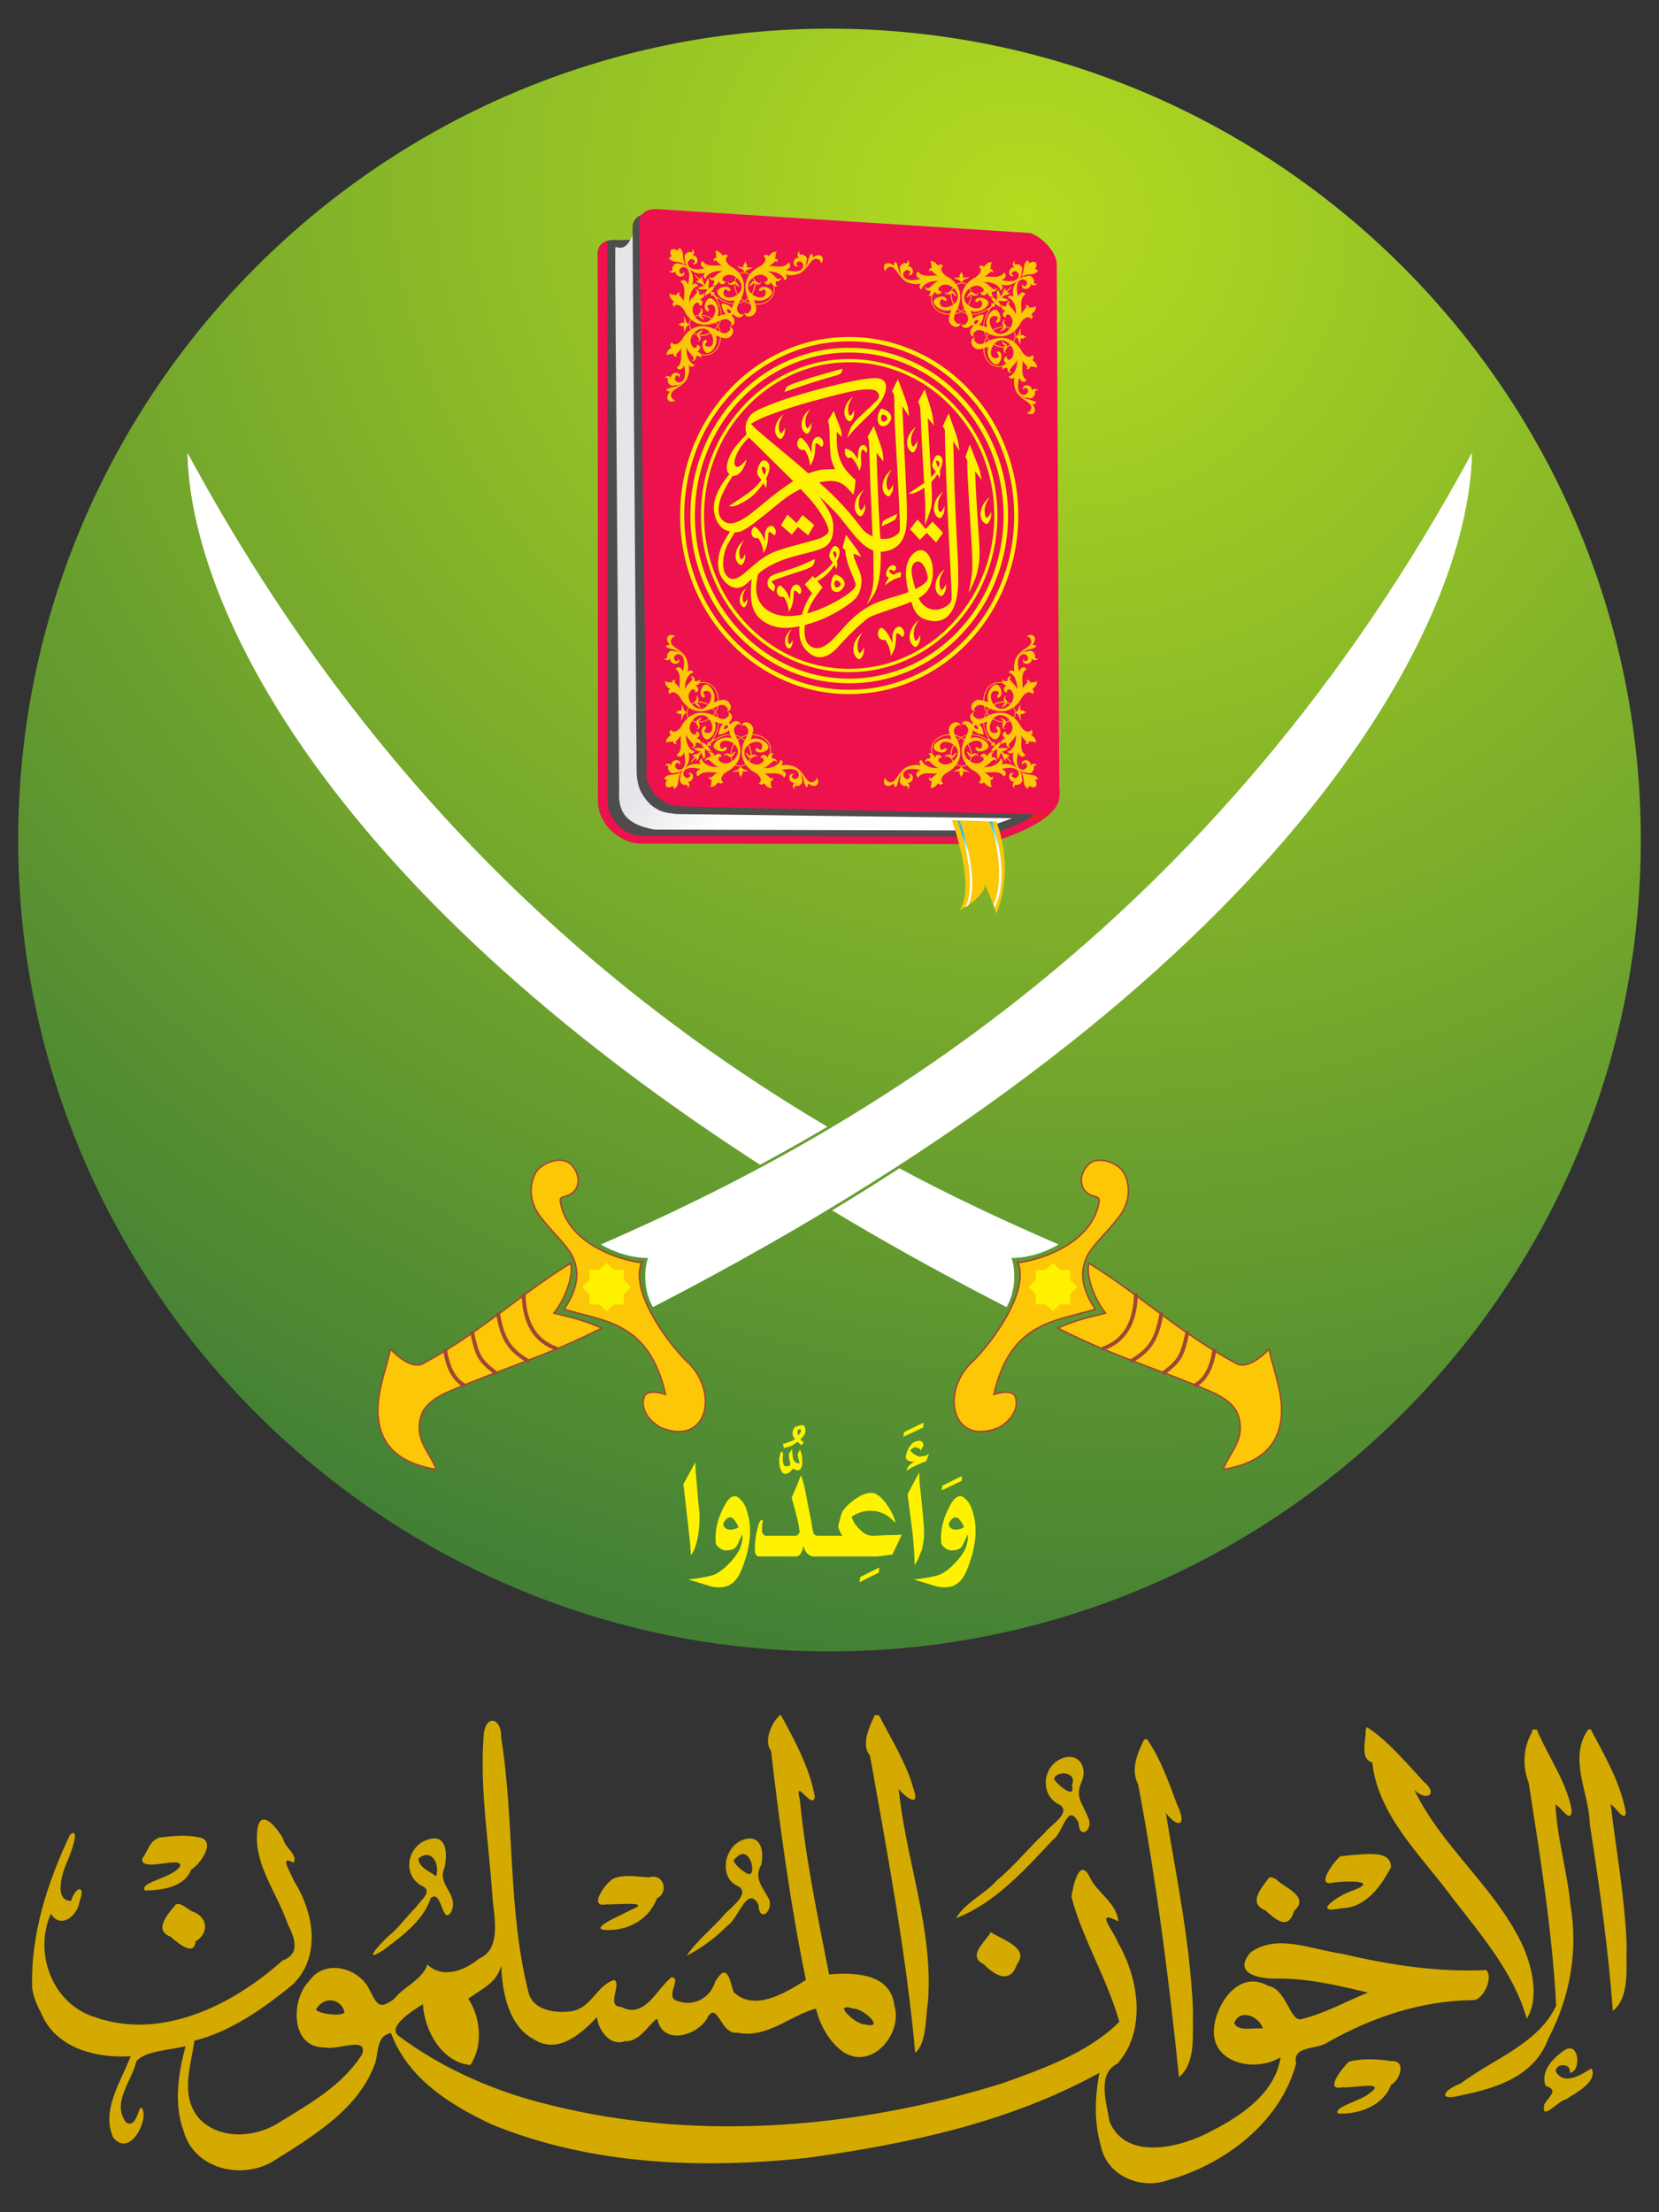 <svg xmlns="http://www.w3.org/2000/svg" xmlns:xlink="http://www.w3.org/1999/xlink" width="21cm" height="28cm" viewBox="0 0 210 280"><rect x="0" y="0" width="210" height="280" fill="#333333" stroke="none"/><defs><linearGradient id="c" spreadMethod="pad" gradientTransform="scale(-8.66) rotate(48 5.605 -19.253)" gradientUnits="userSpaceOnUse" y2="0" x2="1" y1="0" x1="0"><stop offset="0" stop-color="#fff"/><stop offset="0" stop-color="#fff"/><stop offset="1" stop-color="#e5e5ea"/></linearGradient><linearGradient id="d" spreadMethod="pad" gradientTransform="rotate(-91 113.874 -3.17) scale(3.669)" gradientUnits="userSpaceOnUse" y2="0" x2="1" y1="0" x1="0"><stop offset="0" stop-color="#fff"/><stop offset=".465" stop-color="#fff"/><stop offset="1" stop-color="#2cb9f1"/></linearGradient><linearGradient id="e" spreadMethod="pad" gradientTransform="scale(-5.236) rotate(88 -.743 -22.694)" gradientUnits="userSpaceOnUse" y2="0" x2="1" y1="0" x1="0"><stop offset="0" stop-color="#fff"/><stop offset=".465" stop-color="#fff"/><stop offset="1" stop-color="#2cb9f1"/></linearGradient><radialGradient id="a" spreadMethod="pad" gradientTransform="matrix(255.436 52.172 -46.061 225.514 89.135 121.536)" gradientUnits="userSpaceOnUse" r="1" cy="-.027" cx=".132" fy="-.027" fx=".132"><stop offset="0" stop-color="#b5dc20"/><stop offset="1" stop-color="#1d613c"/></radialGradient><radialGradient xlink:href="#a" id="b" gradientUnits="userSpaceOnUse" gradientTransform="matrix(269.745 55.095 -48.641 238.147 93.526 42.574)" cx=".132" cy="-.027" fx=".132" fy="-.027" r="1" spreadMethod="pad"/></defs><g font-weight="400" letter-spacing="0" word-spacing="0"><path style="line-height:125%" d="M4.074 251.585c-.215-6.728 1.93-13.32 4.773-19.329 1.444-1.276.05 2.547-.36 3.399-.627 1.4-1.705 4.93.514 4.944.564-1.888 1.9-2.111 1.065.085-.194 1.725-2.392 3.587-3.623 1.528-2.228 4.964.204 11.468 5.576 13.098 8.45 2.99 17.503-1.56 23.746-7.176 2.328-.832 1.525-2.868.672-4.574-1.266-3.74-4.09-7.274-3.917-11.322.158-3.59 2.18-1.444 3.314.464.214 1.222 1.889 1.96 1.339 3.073-1.998-1.118-.288 1.333.043 2.32 2.514 3.936 3.508 9.626-.25 13.164-3.615 2.94-7.75 5.877-12.36 7.038-.446 3.248-1.83 6.904.55 9.784 2.578 2.814 7.189 2.536 10.31.489 3.87-2.397 7.762-4.556 10.325-8.471.993-2.52-3.29-.5-4.67-.961-4.362.111-4.345-6.01-1.991-8.394 2.005-2.889 6.223-1.648 7.553.927 1.004 1.906 1.204 2.848 3.228 1.321 1.078-1.458 3.62-2.451 4.189-4.342 1.964 1.86 4.733.753 6.592-.773 2.915-1.267 1.78-5.53 1.611-8.178-.438-6.64-1.591-13.328-1.08-19.974.176-2.85 2.306-2.365 2.221.242 1.7 10.643.8 21.647 3.433 32.134.492 2.29 3.316 2.784 5.523 2.453 2.516-.461 3.076-3.198 5.313-3.948 1.081.384-1.078 3.396.901 3.399 3.003 1.612 4.486-2.257 6.386-3.742 1.468.07-1.19 2.742 1.013 3.072 2.013.644 3.987-.646 4.515-2.506 1.457-2.497 1.816-.428 2.318 1.288 2.635 2.578 6.625.092 9.167-1.511-1.967-9.58-3.29-19.302-4.412-28.993-1.03-1.332.222-3.883 1.219-4.584 1.787 3.248 3.672 6.742 4.326 10.386-.315 1.852-2.682-2.726-1.9.384.727 7.441 2.257 14.776 3.703 22.103 3.144-.27 7.778-.167 8.257 3.914 1.11 3.564-2.823 8.26-6.438 5.923-1.816-1.275-2.958-3.405-3.485-5.51-3.284.849-6.16 3.832-9.99 3.037-2.104.318-2.51-4.353-3.843-1.704-1.367 2.169-5.607 3.318-6.235-.03-.714.149-2.19 2.986-4.069 2.815-2.12.775-3.511-1.767-3.57-3.038-2.03 2.105-4.926 4.753-7.983 2.815-3.15-1.652-4.042-5.83-4.137-9.338-.616 2.228-2.423 2.92-4.19 4.188 1.603 2.357 1.894 5.981.275 8.395-3.63-.365-5.81-4.352-6.008-7.69-1.197.72-4.55 2.818-3.098 3.981 4.944 3.74 11.175 6.627 17.374 8.3 19.321 5.262 40.1 3.613 59.08-2.274 5.179-1.865 10.95-3.903 14.798-7.793-1.524-5.437-4.621-10.385-6.06-15.81.168-1.288 1.023-5.172 2.317-2.49.807 1.86 3.41 3.217 3.622 5.597-3.089-1.586-.678 1.053-.014 2.76 2.61 4.504 3.597 11.079-.106 15.247-2.667 1.32-1.328 5.026-1.013 7.296 1.974 4.816 8.295 3.46 12 1.699 4.076-2.01 8.93-4.92 9.665-9.802-3.004 1.87-8.551.942-8.446-3.381.142-3.273 3.157-7.794 6.85-5.665 2.334.39 2.762 4.444 4.154 4.24 3.005-.725 5.672-2.234 8.498-3.382-3.932-.952-7.901-1.876-11.88-1.768-2.267-.023-5.163-.783-2.977-3.308 3.36-2.46 7.844-.323 11.56.155 5.989 1.417 12.13 2.365 18.284 2.072.952.979-.437 3.893-1.733 3.804-6.493.07-12.713 2.151-18.318 5.328-1.442 1.011-4.506.336-4.035 2.73-1.995 7.425-9.021 12.718-16.188 14.728-3.526 1.247-7.802-.562-8.532-4.412-.858-2.978-.752-6.166-.155-9.184-11.336 6.263-24.215 9.007-36.933 10.76-13.379 1.45-27.424.933-40.01-4.22-5.5-2.607-10.583-5.848-12.755-11.57-1.763.377-1.542 2.078-1.957 3.709-2.052 5.923-7.92 9.335-12.927 12.514-3.988 2.392-9.986 1.028-11.34-3.776-1.284-3.477-.705-7.296.233-10.781-1.963.499-5.216.59-6.232 1.94-.581 2.5-3.16 5.24-1.305 7.707 1.584 1.048 1.619-3.326 2.215-1.322.223 1.929-1.909 5.537-3.828 3.262-1.589-3.502 1.003-7.098 2.197-10.317-4.376.29-9.502-1.018-11.33-5.458-.542-1.014-.983-2.063-1.134-3.21zM22.1 241.234c-.923 1.122-2.657 3.055-.517 3.89.766.653 3.002 2.653 3.178.59 1.742-1.03 1.592-3.132-.498-3.81-.53-.286-1.72-1.427-2.163-.67zm138.47-3.485c-.873 1.162-2.65 3.16-.412 4.034 1.301 1.148 2.891 2.657 3.659.078 2.11-1.887-1.449-3.007-2.268-4.009-.267-.083-.757-.447-.979-.103zm-35.347 7.124c-.763 1.087-2.734 2.79-.67 3.76 1.419 1.457 3.328 2.504 4.172 0 1.632-2.076-1.828-3.132-3.227-4.018l-.137-.017zm72.926 14.54c-1.444.975-3.197 2.617-2.506 4.6 1.575.517.706 1.046-.137 2.283-.529 2.392 1.678-.394 2.743-.6 1.32-.856 4.024-2.228 3.214-3.897-1.128.652-3.352 2.267-4.498.446-.222-1.036 1.92-1.283 1.752.103 1.396-.1 1.266-3.873-.568-2.935zm-178.006-26.83c-1.278.502-1.39 1.666-2.146 2.677-.205 1.795 5.083-.423 4.807.927-.838 1.514-5.218 2.003-4.472 3.09 2.263-.005 5.088-.477 5.862-2.644 1.115-.61 3.4-3.778.859-4.102-1.61-.343-3.293-.127-4.91.051zm150.625 28.357c-.832.736-3.224 3.773-.851 3.247 1.085.165 5.895-.921 3.392.788-1.04.933-4.597 1.718-3.94 2.53 2.648.133 5.751-.974 6.704-3.63 1.006-.419 2.133-3.161-.018-3.003-1.73-.273-3.58-.361-5.287.068zm-1.116-25.989c-.87.74-3.194 3.914-.887 3.328 1.909-.25 6.071-.262 2.209 1.1-1.693.613-4.99 2.905-1.253 2.163 3.2-.038 5.111-2.87 6.352-5.2.025-2.26-3.316-1.603-4.859-1.562-.52.067-1.04.128-1.562.171zm-91.948 2.798c-1.074.507-3.305 3.773-.987 3.292 1.228.063 6.025-.473 3.168.69-.927.548-5.806 2.506-3.013 2.555 2.823.045 5.346-1.465 6.292-4.03 1.474-.61.935-3.202-.979-2.644-1.477-.052-3.064-.422-4.48.137zm-24.72-2.523c1.662-1.356 2.733.734 2.214 2.266-.761-.635-2.277-1.156-2.214-2.266zm1.115-2.37c-2.61.852-3.221 4.549-.635 5.872 1.433.67-.357 1.907-.755 2.609-1.326 1.313-2.256 2.723-3.64 3.81-.71.666-3.428 3.5-.6 1.717 2.13-1.604 5.115-3.683 6.043-6.609 1.462-1.31 1.428 3.756 2.66 1.631.853-2.27-1.847-3.26-.926-5.424.386-1.629.433-4.49-2.147-3.605zm38.987 2.37c1.952-2.234 2.949 2.995 1.32 1.811-.483-.239-2.09-1.56-1.32-1.811zm.979-2.37c-2.47.89-3.04 4.752-.773 5.815 2 .885-1.076 2.983-1.614 3.679-1.528 1.772-3.45 3.241-4.755 5.184 1.85-.924 3.759-2.352 5.125-3.778 1.393-.76 2.528-5.299 3.957-2.694.065 2.243 1.74 1.039 1.407-.532-.68-1.457-2.077-2.698-1.081-4.446.42-1.637.055-4.036-2.266-3.227zm39.398-7.827c.4-.92 2.922-.772 2.232.876.517 2.035-1.805-.04-2.197-.584-.024-.095-.052-.192-.035-.292zm1.116-2.523c-2.686.91-3.054 4.81-.355 5.968 1.36 1.056-1.368 2.616-2.014 3.542-1.862 1.754-4.09 4.419-6.004 5.972-1.653 1.846-3.929 2.715-5.189 4.79 4.949-1.892 8.702-6.13 12.275-9.921 1.312-.877 1.83-4.919 3.244-2.129.087 2.288 1.979.758 1.185-.686-.6-1.677-1.716-2.562-.819-4.48.782-1.777-.246-3.72-2.323-3.056zm66.369-3.485c-2.42 3.688.216 7.906.291 11.845 1.215 7.851 2.336 15.736 2.919 23.654 2.224-1.795 1.627-5.562 1.75-8.257-.219-6.007-1.32-11.929-2.025-17.886.503.136 1.76 2.376 1.923 1.063-.666-3.8-2.68-7.203-4.447-10.557h-.274zm-90.265-1.82c-.752 1.602-1.683 3.666-.555 5.017 2.215 12.484 4.574 24.968 5.722 37.607 1.485-1.257 1.28-4.486 1.623-6.556.671-9.153-2.823-17.865-3.717-26.85.852 1.073 2.784 2.482 1.871-.016-.92-3.338-2.833-6.273-4.378-9.339-.12.21-.496-.195-.566.138zm34.094 3.073c-.847 1.773-1.676 3.708-.704 5.596 2.315 12.24 3.896 24.673 5.167 37.027 2.242-1.826 1.66-5.674 1.773-8.403-.339-8.43-2.065-16.716-3.438-25.019 1.664 2.09 2.682 1.527 1.424-1.067-1.07-2.831-2.06-5.78-3.81-8.271h-.275zm28.085-1.253c.086 1.25-.793 3.585.842 4.051.761 6.813 6.218 11.785 10.086 17.058 3.664 4.753 7.797 9.478 9.467 15.369 1.662-2.614.673-6.784-.704-9.648-3.485-7.13-10.097-12.158-13.528-19.311 1.515 1.522 3.125.584 1.202-1.03-2.251-2.4-4.556-5.228-7.227-6.918l-.129.4zm21.099.137c-1.165 2.076-1.286 4.308-.454 6.508 1.46 9.343 2.978 18.752 3.475 28.185-2.21 4.792-7.836 6.683-12.086 9.853-2.35.903-2.926 2.294.086 1.493 4.565-.905 9.326-2.492 11.028-7.213 2.748-5.218 3.789-11.17 2.76-16.996-.4-4.236-1.687-8.356-1.874-12.611.744.386 1.94 2.527 2.06.806-.645-3.737-3.023-6.842-4.429-10.3-.14.172-.645-.25-.566.275zM39.988 254.383c.87-1.688 3.082-1.604 3.622.275-.064.576-3.006.344-3.622-.275zm68.034-.155c1.254-.042 4.169 2.673 1.425 1.992-1.038.09-4.324-2.876-1.425-1.992zm48.205 1.82c.739-1.89 3.176-.82 3.64.704-1.055-.159-3.202.464-3.64-.704z" font-family="sans-serif" fill="#d4aa00" fill-rule="evenodd"/><path style="line-height:125%" d="M2.303 122.265c0 56.564 46.133 102.697 102.698 102.697 56.563 0 102.696-46.133 102.696-102.697S161.564 19.57 105 19.57C48.436 19.569 2.303 65.7 2.303 122.265" font-family="sans-serif" fill="url(#b)" transform="translate(0 -15.942)"/><g style="line-height:125%" font-family="sans-serif" stroke-width=".659"><path d="M96.204 147.42c-55.39-35.794-72.15-71.182-72.474-90.125 23.73 43.985 54.058 69.363 81 85.316a236.78 236.78 0 01-8.526 4.81m37.793 10.088c-1.717 1.03-3.975 1.737-5.99 1.71.237.297.972 3.483-.595 6.224-8.023-4.133-15.166-8.074-22.08-12.25a329.322 329.322 0 008.525-5.321c7.266 3.903 13.856 6.902 20.14 9.637" fill="#fff" fill-rule="evenodd"/><path d="M137.82 159.889c-.382 1.55.673 4.514 2.13 6.31-2.246.59-3.404.746-6.052 1.892 6.976 3.58 12.852 5.199 19.741 8.201 1.21.588 2.649 1.499 3.075 2.795 1.049 3.098-1.125 4.778-1.875 6.9 3.29-.544 6.737-2 7.296-6.222.441-3.023-.821-5.969-1.508-9.003-.816.889-2.808 2.605-4.17 1.8-7.198-3.9-12.428-8.896-18.636-12.673" fill="#fbc707" fill-rule="evenodd"/><path d="M137.82 159.889c-.382 1.55.673 4.514 2.13 6.31-2.246.59-3.404.746-6.052 1.892 6.976 3.58 12.852 5.199 19.741 8.201 1.21.588 2.649 1.499 3.075 2.795 1.049 3.098-1.125 4.778-1.875 6.9 3.29-.544 6.737-2 7.296-6.222.441-3.023-.821-5.969-1.508-9.003-.816.889-2.808 2.605-4.17 1.8-7.198-3.9-12.428-8.896-18.636-12.673z" fill="none" stroke="#a04636" stroke-width=".187" stroke-miterlimit="22.926"/><path d="M141.868 153.72c-1.51 2.092-3.504 3.743-4.314 5.375-.888 2.018-.631 4.008 1.09 6.616-5.025 1.56-10.722 1.507-12.832 10.772 0 0 2.442-.823 2.722.387.412 1.22-.3 2.806-2.105 3.818-6.082 2.485-7.46-4.773-3.175-8.49 2.015-1.997 7.183-8.645 5.57-12.475-1.19.425 9.238-.792 10.314-7.703.073-.782-.888-.347-1.725-1.212-.84-.867-.694-2.431.458-3.506 1.282-1.06 3.553-.058 4.247.924.696.985 1.27 3.271-.25 5.495" fill="#fbc707" fill-rule="evenodd"/><path d="M141.868 153.72c-1.51 2.092-3.504 3.743-4.314 5.375-.888 2.018-.631 4.008 1.09 6.616-5.025 1.56-10.722 1.507-12.832 10.772 0 0 2.442-.823 2.722.387.412 1.22-.3 2.806-2.105 3.818-6.082 2.485-7.46-4.773-3.175-8.49 2.015-1.997 7.183-8.645 5.57-12.475-1.19.425 9.238-.792 10.314-7.703.073-.782-.888-.347-1.725-1.212-.84-.867-.694-2.431.458-3.506 1.282-1.06 3.553-.058 4.247.924.696.985 1.27 3.271-.25 5.495z" fill="none" stroke="#a04636" stroke-width=".187" stroke-miterlimit="22.926"/><path d="M146.998 166.35c-.54 3.155-1.465 4.526-3.691 5.858m6.979-3.49c-.64 2.863-.872 3.442-2.949 5.03m6.364-2.784c-.361 2.362-1.222 3.67-2.366 4.355m-7.558-11.402c-.089 3.535-1.457 5.79-4.105 6.765" fill="none" stroke="#a04636" stroke-width=".492" stroke-linecap="round" stroke-linejoin="round" stroke-miterlimit="22.926"/><path d="M131.102 160.735h1.275l.901-.9.901.9h1.275v1.275l.9.901-.9.901v1.275h-1.275l-.9.9-.902-.9h-1.275v-1.275l-.902-.9.902-.902z" fill="#fff200" fill-rule="evenodd"/></g><g style="line-height:125%" font-family="sans-serif" stroke-width=".659"><path d="M76.065 157.509c1.717 1.03 3.975 1.738 5.99 1.71-.237.296-.972 3.483.594 6.224 80.165-41.285 103.305-86.055 103.684-108.148-32.897 60.98-79.061 86.633-110.268 100.214" fill="#fff" fill-rule="evenodd"/><path d="M72.241 159.889c.383 1.55-.672 4.514-2.13 6.31 2.246.59 3.405.746 6.053 1.892-6.976 3.58-12.853 5.199-19.741 8.201-1.21.588-2.649 1.499-3.075 2.795-1.049 3.098 1.125 4.778 1.875 6.9-3.29-.544-6.737-2-7.296-6.222-.441-3.023.821-5.969 1.508-9.003.816.889 2.808 2.605 4.168 1.8 7.2-3.9 12.43-8.896 18.638-12.673" fill="#fbc707" fill-rule="evenodd"/><path d="M72.241 159.889c.383 1.55-.672 4.514-2.13 6.31 2.246.59 3.405.746 6.053 1.892-6.976 3.58-12.853 5.199-19.741 8.201-1.21.588-2.649 1.499-3.075 2.795-1.049 3.098 1.125 4.778 1.875 6.9-3.29-.544-6.737-2-7.296-6.222-.441-3.023.821-5.969 1.508-9.003.816.889 2.808 2.605 4.168 1.8 7.2-3.9 12.43-8.896 18.638-12.673z" fill="none" stroke="#a04636" stroke-width=".187" stroke-miterlimit="22.926"/><path d="M68.194 153.72c1.51 2.092 3.504 3.743 4.314 5.375.888 2.018.63 4.008-1.09 6.616 5.025 1.56 10.722 1.507 12.831 10.772 0 0-2.441-.823-2.722.387-.411 1.22.301 2.806 2.106 3.818 6.082 2.485 7.46-4.773 3.175-8.49-2.016-1.997-7.183-8.645-5.57-12.475 1.19.425-9.238-.792-10.314-7.703-.073-.782.888-.347 1.725-1.212.84-.867.694-2.431-.457-3.506-1.283-1.06-3.554-.058-4.248.924-.697.985-1.27 3.271.25 5.495" fill="#fbc707" fill-rule="evenodd"/><path d="M68.194 153.72c1.51 2.092 3.504 3.743 4.314 5.375.888 2.018.63 4.008-1.09 6.616 5.025 1.56 10.722 1.507 12.831 10.772 0 0-2.441-.823-2.722.387-.411 1.22.301 2.806 2.106 3.818 6.082 2.485 7.46-4.773 3.175-8.49-2.016-1.997-7.183-8.645-5.57-12.475 1.19.425-9.238-.792-10.314-7.703-.073-.782.888-.347 1.725-1.212.84-.867.694-2.431-.457-3.506-1.283-1.06-3.554-.058-4.248.924-.697.985-1.27 3.271.25 5.495z" fill="none" stroke="#a04636" stroke-width=".187" stroke-miterlimit="22.926"/><path d="M63.063 166.35c.54 3.155 1.466 4.526 3.692 5.858m-6.98-3.49c.641 2.863.873 3.442 2.95 5.03m-6.364-2.784c.361 2.362 1.222 3.67 2.366 4.355m7.558-11.402c.089 3.535 1.457 5.79 4.105 6.765" fill="none" stroke="#a04636" stroke-width=".492" stroke-linecap="round" stroke-linejoin="round" stroke-miterlimit="22.926"/><path d="M78.96 160.735h-1.275l-.901-.9-.901.9h-1.275v1.275l-.9.901.9.901v1.275h1.275l.9.9.902-.9h1.275v-1.275l.901-.9-.901-.902z" fill="#fff200" fill-rule="evenodd"/></g><g style="line-height:125%" font-family="sans-serif" stroke-width=".659"><path d="M114.242 58.416h12.998V45.417h-12.998zm-3.714 11.142h1.857V67.7h-1.857v-1.857h1.857v-1.857h1.857V67.7h1.857v3.714h-1.857v1.857h1.857v1.857h1.857v-1.857h1.857v-3.714h-1.857V67.7h3.714v-1.857h1.857v-1.857h1.856v1.857h1.856V62.13h-1.856v-1.857h-3.713v1.857h-1.857v-1.857h-5.571v1.857h-1.857v1.857h-1.857v1.857h-1.857V67.7h1.857v1.857h-3.714v-3.714h-1.857v-1.857h-5.57V62.13h3.713v-1.857h1.857v1.857h1.857v1.857h1.857v-3.714h3.714v-7.428h-1.857v-1.857h1.857v-1.857h-1.857v-1.857h1.857v-1.857h-3.714v3.714h1.857v1.857h-1.857v1.857h1.857v1.857h-1.857v3.714h1.857v-1.857h-3.714v1.857h-1.857v-5.57h1.857v-7.429h-1.857v1.857H103.1v3.714h1.857v1.857H103.1v7.428h-3.714v1.857h-3.714v-1.857h-1.857v1.857h-1.857v-1.857h-3.714v5.57h3.714v1.858h1.857v1.857h7.428v-3.714h-1.857V67.7h3.714v-1.857h1.857v3.714H103.1v3.714h1.857v3.714H103.1v1.856h1.857V80.7H103.1v3.713h1.857V80.7h1.857v1.856h1.857v1.857h1.857V80.7h1.857v1.856h1.857v1.857h3.714v-1.857h1.857v1.857h1.857v-1.857h-1.857V80.7h3.714v-1.857h1.856V80.7h1.856v-3.713h-1.856v-1.857h1.856v-1.857h-1.856v-1.857h-1.856v-1.857h3.712V67.7h-3.712v1.857h-1.857v3.714h3.713v1.857h-1.856v3.713h-3.714v-1.856h-3.714v1.856h-1.857V75.13h-1.857v-1.857h-5.57v-1.857h3.713zm12.999 14.854h1.856v-1.857h-1.856zm-9.285-22.282h1.857v1.857h-1.857zM93.815 67.7v-1.856h-1.857v-1.857h5.571v1.857h-1.857V67.7zm16.713 13h-3.714v-1.858h1.857V75.13h-1.857v1.857h3.714v-1.857h1.857v3.713h-1.857zm11.142-18.57h1.857v1.857h-1.857zm-29.712 1.857h-1.857V62.13h1.857zm22.284 16.712h1.857v1.857h-1.857zm1.857-1.857h1.857V80.7h-1.857zM91.959 80.7h5.57v-5.57h-5.57zm25.997-25.997h5.57v-5.57h-5.57zm-25.998 0h5.571v-5.57h-5.57zm25.998 11.142h1.857v-1.857h-1.857zM88.244 84.412h13V71.414h-13zm1.857-1.857h9.285V73.27h-9.285zm-1.857-24.139h13V45.417h-13zm1.857-1.857h9.285v-9.285h-9.285zm25.998 0h9.284v-9.285H116.1z" clip-rule="evenodd" fill="none" image-rendering="optimizeQuality" shape-rendering="geometricPrecision" text-rendering="geometricPrecision"/><path d="M75.974 31.09c.2-.269.488-.467.845-.588.357-.12.778-.165 1.247-.127.465.038 3.377-.113 3.912.095l1.014-.094 31.672 14.061c.403.157.799.381 1.166.647.368.267.71.578 1.008.915.3.336.555.697.75 1.066.197.37.333.744.392 1.107l7.824 48.166 3.656-1.146 4.6 6.068s-.48 2.635-8.586 5.02c-.026.012-.047.032-.074.041-.09.035-.192.046-.29.069l-.16.05-.006-.01a2.8 2.8 0 01-.836.026l-43.19-.629a5.752 5.752 0 01-1.936-.616 6.195 6.195 0 01-1.604-1.208 5.726 5.726 0 01-1.095-1.622 4.644 4.644 0 01-.408-1.848l-.21-68.428c-.003-.404.107-.745.309-1.014" fill="#4f4c4d"/><path d="M76.818 30.505c.015-.005.034-.005.05-.01l.017 3.4.024 67.557c.001.518.115 1.039.338 1.552.217.495.526.955.914 1.367a5.04 5.04 0 001.304.99c.472.247.96.404 1.451.467l43.215.07.374-.018c.045-.012.185-.044.235-.055.048-.024.103-.049.127-.056 5.658-1.682 7.27-3.42 7.697-4.076-.448-.596-2.988-3.972-3.762-4.998l-2.69.85a1.516 1.516 0 01-1.073-.062c-.326-.15-.544-.41-.592-.706l-6.338-39.91 1.188-.254 6.36 40.046 3.661-1.16 4.589 6.098s-.489 2.652-8.607 5.066c-.026.011-.048.032-.075.04-.09.037-.193.048-.29.07-.057.018-.105.034-.162.05l-.005-.008a2.779 2.779 0 01-.836.027l-43.21-.07a5.71 5.71 0 01-1.935-.618 6.18 6.18 0 01-1.602-1.211 5.733 5.733 0 01-1.092-1.631 4.69 4.69 0 01-.403-1.857l-.03-69.334c-.003-.407.108-.75.312-1.021.2-.271.489-.471.846-.595" fill="#ed114e"/><path d="M80.29 41.473c-.174-.043-.278-.084-.278.063l-.007 2.514.438 58.117c-.117 2.273.82 3.688 3.977 4.223l34.066.1c.248.032.719-.021.719-.021 2.983-.227 6.786-2.093 6.786-2.093l-6.47-8.683-3.364-37.765a2.863 2.863 0 00-.306-.88 4.492 4.492 0 00-.59-.849 4.882 4.882 0 00-.797-.725 4.128 4.128 0 00-.923-.514l-17.828-6.972-1.879-3.762-11.87-4.182c-.65 1.604-1.311 1.517-1.674 1.428" fill="url(#c)" transform="matrix(1.135 0 0 1.135 -12.93 -15.756)"/><path d="M85.074 27.864l39.994 12.811c.404.158.799.382 1.166.65.369.268.71.579 1.006.917.298.339.553.703.748 1.074.195.37.332.747.388 1.112l4.885 55.726a3.93 3.93 0 01-.025 1.46 2.736 2.736 0 01-.527 1.14 2.254 2.254 0 01-.951.697c-.38.146-.817.2-1.294.138l-44.844-.555c-.683-.087-1.598-.179-2.197-.493-.601-.316-.882-.502-1.34-.985a5.83 5.83 0 01-1.09-1.65c-.258-.592-.4-1.552-.404-2.19l-.52-68.9c-.003-.406.11-.749.31-1.02.201-.272.492-.472.847-.594.359-.123.78-.169 1.25-.131.464.039.976.159 1.511.368z" fill="#4f4c4d"/><path d="M130.237 103.609l.7-.591.89-.448s1.202-.342 1.054-.021c-.148.321-.065.56-.38.676-.313.115-1.758.712-1.758.712z" fill="#ed1c24"/><path d="M130.459 29.497c.402.158.797.382 1.166.65.367.267.708.58 1.005.917.298.338.552.703.747 1.072.196.371.332.749.39 1.114l.32 66.388c.087.53.073 1.023-.023 1.461a2.743 2.743 0 01-.527 1.138 2.256 2.256 0 01-.952.699 2.637 2.637 0 01-1.294.136l-44.398-.981c-.682-.09-1.788-.056-2.388-.37-.6-.316-1.12-.669-1.578-1.15-.46-.485-.689-1.037-.947-1.63s-.115-1.532-.118-2.169l-.946-68.55a1.666 1.666 0 01.31-1.02 1.73 1.73 0 01.847-.594c.358-.122.78-.17 1.25-.13z" fill="#ed114e"/><path d="M120.49 103.818s3.067 8.44.995 11.351c0 0 2.93-1.39 3.223-3.17 0 0 1 2.278 1.417 3.619 0 0 2.39-5.006.006-11.642z" fill="#fbc707"/><path d="M119.057 115.054l.306-.192s1.513-2.187-.936-9.46l-.254-.008s2.427 6.586.884 9.66" fill="url(#d)" transform="matrix(1.135 0 0 1.135 -12.93 -15.756)"/><path d="M122.199 114.786l.12.326c1.891-3.771-.283-9.612-.283-9.612l-.299-.005c2.136 6.073.462 9.292.462 9.292" fill="url(#e)" transform="matrix(1.135 0 0 1.135 -12.93 -15.756)"/><g fill="#fbc707" fill-rule="evenodd"><path d="M94.113 39.66c-.05.774-1.172.653-1.444-.2-.119-.377.207-1.102.324-1.457-1.227.37-2.37-.7-2.188-1.187.132-.351.827-.63 1.292-.488.214.041.606.488.161.524-.228-.049-.436-.499-.647.017-.291 1.081 1.51 1.027 2.134-.034.621-1.1-1.055-2.552-1.994-1.885-.06.043-.366.224-.307.414.024.074.142.385.328.195.214.212-.385.806-.837.047-.008.48-.621.726-.852.412.225.219.44-.38.254-.563-.102.14-.691-.117-.517-.496.333.762.974-.6 1.7-.621-1.034-.203-2.127.377-2.19.96-.143-.044-.492-.31-.086-.745-1.607.371-2.57-.99-2.531-1.502.034-.267-.206-.646.066-.893.432-.422.643-.2.777-.245.083-.029.217-.176.023-.406.344.083.415.643.02.82.372-.114.85.36.64.875-.12.296-.472.36-.612.07.277.261.482-.278.152-.402-.049-.018-.25-.16-.434-.02-.201.153-.427.38-.191.801.062.11.417.691 2.084.313-.33-.082-.83-.51-.292-.954.471.938 2.133.437 2.545.645-.515-.16-.99-1.088-1.108-.54-.128-.035-.05-.638.38-.444-.26-.172.027-.837-.297-.814.105-.115.501-.256 1.05.535.142-.248.38-.207.646-.003-.59.348-.11 1.055.407 1.367.062.038 2.326 1.169 1.392 3.726-.225.618-.898 1.41-.581 1.923.456.74.733.254.733.254"/><path d="M94.234 39.527c.001.776 1.128.727 1.454-.107.143-.369-.135-1.113-.23-1.474 1.201.447 2.41-.547 2.26-1.045-.109-.36-.786-.683-1.258-.57-.217.027-.637.45-.195.513.231-.034.467-.47.645.058.221 1.097-1.571.929-2.128-.171-.55-1.137 1.216-2.479 2.11-1.753.058.046.352.246.28.433-.028.072-.165.375-.339.173-.227.197.332.829.832.1-.023.48.574.763.825.466-.24.205-.415-.407-.218-.577.093.145.697-.075.546-.463-.38.738-.933-.66-1.654-.728 1.043-.136 2.097.511 2.123 1.096.145-.033.51-.277.133-.736 1.58.473 2.628-.826 2.622-1.339-.017-.267.246-.63-.01-.894-.403-.448-.628-.24-.76-.294-.08-.034-.205-.19.004-.407-.35.06-.456.615-.073.817-.364-.137-.872.305-.694.833.101.302.448.39.606.107-.293.244-.463-.308-.126-.41.05-.014.26-.143.435.008.19.166.401.405.139.812-.07.106-.46.662-2.1.179.336-.06.86-.455.352-.934-.53.907-2.156.3-2.58.482.525-.127 1.056-1.023 1.139-.467.131-.028.09-.635-.35-.468.27-.155.026-.837.348-.795-.098-.121-.485-.286-1.082.469-.126-.258-.366-.232-.645-.045.568.385.043 1.06-.493 1.338-.065.034-2.396 1.018-1.627 3.63.185.63.806 1.464.458 1.957-.503.71-.749.206-.749.206"/><path d="M100.6 34.766c1.384-.11 1.81-1.655 2.432-1.952.502-.24.98.27.905.558.604-.783-.141-1.506-1.02-.778-.056.001.031-.38-.212-.498-.6.611-.148 1.99-2.106 2.67M98.026 36.16c.33 2.185-2.19 2.979-3.822 2.01a2.652 2.652 0 01-.578-.464c-.698-.743-1.002-2.2-.169-2.982.514-.483 1.33-.24 1.754.211 1.418 1.513-1.134 5.187-4.512 2.713l.056-.078c3.399 2.488 5.63-1.242 4.385-2.569-.405-.432-1.159-.637-1.618-.207-.777.73-.505 2.122.173 2.846.16.17.334.31.522.429 1.382.862 4.06.386 3.707-1.944l.094-.013z"/><path d="M94.358 32.95c-.004.442-.456.54-.189.936-.394-.244-.604.092-.813-.27.095.576.483.042.923.863.509-.71.79-.18.976-.715-.265.328-.37-.085-.791.116.314-.367-.148-.463-.106-.93M95.47 35.608c.262-.179.36.209.616.233.153.015.25-.073.153-.254.372.39-.523.635-.725.196-.06-.132-.521.654-.79.332.255.202.385-.646.747-.507M93.035 35.679c-.245-.213-.378.188-.643.195-.16.005-.258-.097-.143-.285-.425.391.487.698.726.268.073-.132.423.67.702.377-.253.18-.275-.669-.642-.555M92.425 41.244c.776-.001.727-1.128-.107-1.454-.369-.143-1.113.136-1.475.23.448-1.201-.546-2.41-1.044-2.26-.36.11-.683.785-.57 1.259.027.216.45.636.513.194-.034-.231-.47-.467.057-.645 1.098-.221.93 1.571-.17 2.128-1.136.55-2.48-1.216-1.754-2.111.047-.056.247-.35.433-.279.073.028.375.165.174.339.198.227.83-.332.1-.832.48.022.763-.574.465-.825.205.24-.406.415-.577.218.147-.093-.073-.697-.463-.546.74.38-.66.933-.728 1.656-.136-1.045.512-2.099 1.098-2.125-.034-.145-.278-.51-.738-.133.473-1.58-.824-2.627-1.337-2.622-.269.017-.63-.247-.895.01-.45.403-.24.628-.294.76-.035.08-.189.205-.407-.004.06.35.615.456.817.073-.138.363.305.871.833.694.302-.102.39-.448.108-.606.243.292-.308.463-.41.126-.015-.05-.144-.26.007-.435.166-.191.405-.401.812-.139.106.069.662.46.179 2.1-.062-.336-.455-.86-.933-.352.906.53.3 2.156.481 2.58-.127-.524-1.023-1.057-.468-1.14-.027-.13-.635-.089-.467.35-.155-.269-.838-.025-.794-.348-.12.099-.288.485.467 1.084-.257.125-.23.365-.044.644.384-.569 1.06-.044 1.337.492.035.065 1.02 2.396 3.63 1.628.631-.186 1.465-.807 1.957-.458.71.503.207.749.207.749"/><path d="M92.284 41.356c.775.05.655 1.171-.199 1.443-.377.12-1.101-.206-1.457-.322.37 1.227-.699 2.37-1.186 2.188-.352-.132-.631-.828-.489-1.292.041-.215.489-.607.524-.162-.048.229-.498.436.017.647 1.081.291 1.028-1.509-.034-2.134-1.1-.62-2.552 1.055-1.885 1.994.043.06.225.367.414.307.075-.023.385-.14.195-.327.21-.214.806.384.047.836.48.009.725.621.412.853.22-.225-.38-.44-.562-.254.14.102-.119.69-.497.516.761-.333-.6-.974-.621-1.698-.203 1.032.377 2.125.96 2.189-.044.142-.31.492-.745.086.371 1.606-.992 2.569-1.503 2.53-.266-.033-.644.207-.892-.065-.421-.432-.2-.643-.245-.777-.029-.083-.175-.218-.406-.023.082-.345.643-.417.82-.021-.113-.371.36-.85.875-.639.296.12.36.472.069.612.262-.277-.277-.482-.4-.152-.019.048-.16.249-.021.433.153.202.38.428.802.191.109-.061.69-.417.312-2.084-.082.331-.509.83-.955.292.94-.47.437-2.132.646-2.545-.16.517-1.089.99-.54 1.108-.035.129-.638.05-.444-.379-.172.26-.837-.028-.814.296-.115-.105-.256-.502.536-1.05-.25-.142-.207-.38-.004-.646.348.592 1.055.11 1.367-.406.038-.063 1.17-2.327 3.726-1.392.618.224 1.41.898 1.924.58.74-.456.253-.733.253-.733"/><path d="M87.128 47.404c-.198 1.374-1.768 1.701-2.105 2.303-.27.486.208.996.5.94-.82.552-1.494-.239-.71-1.069.003-.056-.382.007-.484-.243.647-.56 1.996-.02 2.799-1.931M88.682 44.925c2.16.47 3.113-1.995 2.25-3.686a2.634 2.634 0 00-.425-.607c-.698-.744-2.132-1.14-2.966-.359-.515.483-.325 1.313.1 1.765 1.417 1.512 5.248-.8 2.994-4.33l-.081.05c2.265 3.55-1.6 5.54-2.844 4.213-.405-.431-.561-1.197-.103-1.628.778-.73 2.15-.37 2.828.354.16.17.29.353.396.549.772 1.433.126 4.075-2.176 3.575l-.02.093z"/><path d="M85.714 41.06c.44.023.566-.422.946-.128-.22-.41.13-.598-.218-.83.568.131.012.486.802.976-.74.463-.229.778-.775.93.344-.244-.062-.377.166-.783-.386.29-.453-.177-.921-.166M88.295 42.34c-.194.25.185.373.194.628.004.154-.089.245-.264.136.366.397.667-.481.242-.71-.128-.068.687-.478.382-.767.186.267-.67.343-.554.713M88.521 39.914c-.197-.258.212-.366.236-.63.015-.16-.08-.263-.276-.16.418-.4.666.53.222.74-.137.064.64.466.33.725.197-.242-.648-.317-.512-.675M90.81 37.831s-.1.036-.136-.004c-.12-.13-.295-.311-.456-.478-.093.06-.186.075-.229.029-.04-.044-.022-.133.042-.222a5.482 5.482 0 01-.2-.215c.035.422-.614.205-.474.598-.33-.349.12-.82.258-.815-.275-.29-1.134.184-1.305-.348.183.14.53-.266.868-.137-.67-.71-.808-.152-1.052-.761.154.078.269.123.334-.003-.048-.155-.54-.586-.535-.722.136.005.528.528.68.586.13-.057.092-.175.023-.332.592.282.026.384.693 1.098-.106-.347.321-.666.193-.858.52.204-.01 1.032.264 1.326.002-.139.502-.559.829-.207-.383-.166-.208.496-.627.435.042.04.113.117.201.212.095-.061.188-.077.231-.03.044.045.021.14-.049.232.157.171.325.356.448.483.036.04 0 .133 0 .133M92.478 39.607c.186-.307-.276-.515-.462-.493-.035.184.143.659.462.493m.263.28c-.934.415-1.429-.906-1.386-1.476.573-.007 1.86.571 1.386 1.477M84.888 31.543c.17.185-.275.414.172.895-.22-.012-.229.193-.431.146.425.796 1.017.306 2.107.903-.526-1.125-.023-1.664-.79-2.14.034.205-.171.204-.173.422-.451-.476-.71-.043-.885-.226M93.75 91.812c-.025-.777-1.15-.69-1.448.153-.132.372.17 1.108.275 1.466-1.214-.409-2.39.623-2.224 1.117.12.355.806.657 1.275.529.217-.034.622-.47.18-.519-.231.041-.453.485-.647-.037-.257-1.09 1.54-.98 2.131.102.587 1.118-1.135 2.516-2.053 1.82-.057-.045-.358-.235-.293-.423.025-.073.153-.38.333-.185.22-.205-.358-.819-.835-.073.008-.48-.598-.746-.838-.44.233-.211.427.393.235.572-.097-.145-.694.094-.53.48.355-.752.952.63 1.677.674-1.04.169-2.113-.445-2.158-1.03-.144.039-.501.294-.11.742-1.593-.422-2.6.908-2.577 1.42.025.268-.227.639.037.895.419.435.637.22.769.27.082.032.213.182.01.406.347-.071.436-.629.047-.818.368.125.86-.333.667-.855-.112-.3-.46-.376-.61-.09.285-.252.473.294.14.407-.05.016-.255.152-.435.006-.196-.16-.414-.392-.165-.807.065-.107.439-.677 2.093-.246-.334.073-.844.483-.321.944.5-.922 2.145-.37 2.563-.563-.52.143-1.024 1.056-1.124.504-.13.031-.07.637.364.456-.264.163.001.838-.322.804.102.118.493.272 1.067-.502.134.254.373.22.645.025-.58-.369-.077-1.058.45-1.354.064-.036 2.364-1.094 1.51-3.68-.205-.624-.852-1.437-.52-1.94.481-.726.743-.23.743-.23"/><path d="M93.868 91.948c.025-.775 1.15-.69 1.449.153.13.373-.171 1.109-.277 1.466 1.215-.409 2.391.623 2.225 1.117-.12.355-.807.657-1.276.529-.215-.034-.622-.47-.178-.519.23.042.453.485.646-.037.258-1.09-1.54-.98-2.13.102-.587 1.12 1.135 2.517 2.052 1.82.06-.045.36-.235.293-.423-.025-.074-.153-.38-.333-.185-.22-.204.358-.817.834-.073-.007-.48.598-.744.84-.44-.233-.211-.428.394-.237.572.098-.143.695.095.532.48-.357-.75-.953.63-1.677.674 1.038.169 2.112-.444 2.157-1.028.144.037.502.293.11.74 1.593-.421 2.6.91 2.578 1.422-.025.266.227.637-.038.893-.418.436-.636.221-.77.27-.081.032-.211.182-.008.406-.347-.071-.437-.629-.047-.818-.368.125-.861-.333-.667-.855.112-.299.46-.375.61-.088-.286-.253-.474.293-.14.405.05.017.255.152.434.008.197-.16.415-.394.166-.809-.065-.107-.439-.676-2.093-.245.334.072.844.482.321.945-.5-.924-2.145-.369-2.563-.564.52.143 1.024 1.056 1.124.504.13.03.07.636-.364.456.264.164-.001.837.321.805-.1.118-.492.271-1.066-.503-.135.255-.373.22-.645.024.58-.366.076-1.057-.45-1.352-.064-.037-2.364-1.095-1.511-3.68.205-.625.853-1.439.52-1.942-.48-.725-.742-.23-.742-.23"/><path d="M100.077 96.91c1.38.152 1.757 1.712 2.37 2.029.494.255.988-.24.922-.53.579.802-.19 1.501-1.044.745-.058-.002.019.382-.229.491-.58-.63-.084-1.994-2.019-2.736M97.55 95.435c.4-2.174-2.093-3.048-3.756-2.131a2.607 2.607 0 00-.593.444c-.72.722-1.072 2.166-.264 2.976.499.499 1.322.282 1.76-.155 1.466-1.467-.967-5.221-4.424-2.856l.054.08c3.477-2.378 5.588 1.421 4.302 2.708-.42.418-1.18.6-1.625.154-.753-.754-.437-2.137.264-2.838.164-.164.344-.3.536-.413 1.408-.817 4.069-.255 3.642 2.061l.094.017z"/><path d="M93.78 98.525c.01-.441-.438-.553-.157-.942-.403.232-.602-.11-.822.245.113-.572.485-.027.95-.833.486.725.785.204.953.746-.254-.338-.373.073-.787-.142.303.376-.163.458-.136.926M94.978 95.904c.255.187.367-.196.622-.214.153-.01.248.081.144.26.385-.379-.502-.652-.716-.22-.066.13-.5-.67-.78-.357.26-.194.363.659.73.531M92.546 95.756c-.252.205-.373-.2-.636-.217-.16-.01-.26.09-.152.282-.413-.405.508-.683.734-.245.068.134.443-.656.713-.355-.248-.187-.296.66-.659.535M92.113 90.174c.777.026.691 1.15-.153 1.45-.372.132-1.108-.172-1.466-.277.409 1.215-.623 2.391-1.117 2.225-.355-.12-.656-.807-.529-1.275.034-.217.47-.622.519-.18-.04.231-.485.453.037.647 1.09.257.98-1.54-.102-2.132-1.118-.585-2.516 1.137-1.82 2.054.045.057.235.358.424.293.073-.025.38-.153.184-.333.205-.22.818.358.074.834.48-.007.744.598.438.84.212-.233-.392-.428-.57-.237.143.098-.095.694-.48.532.751-.357-.63-.954-.675-1.679-.169 1.04.445 2.114 1.03 2.16-.039.143-.295.5-.742.109.422 1.593-.908 2.6-1.42 2.578-.268-.026-.639.226-.895-.038-.435-.419-.219-.637-.27-.77-.032-.081-.182-.212-.406-.01.071-.346.629-.435.818-.046-.125-.368.333-.861.855-.666.3.11.376.46.09.609.252-.285-.294-.473-.407-.14-.017.05-.152.255-.006.434.16.197.392.415.806.166.108-.065.677-.439.246-2.093-.072.334-.482.845-.943.322.922-.5.369-2.146.563-2.563-.144.52-1.057 1.023-.504 1.123-.032.13-.637.07-.456-.364-.164.264-.838-.001-.804.322-.118-.101-.273-.493.501-1.067-.253-.134-.22-.372-.024-.645.367.58 1.057.077 1.353-.45.036-.064 1.095-2.363 3.68-1.511.625.206 1.438.853 1.941.52.725-.48.23-.742.23-.742"/><path d="M91.977 90.057c.775-.025.69-1.15-.153-1.449-.373-.131-1.108.171-1.466.276.409-1.214-.623-2.39-1.117-2.224-.355.12-.657.807-.529 1.276.034.215.47.622.519.178-.042-.23-.485-.452.037-.647 1.09-.256.98 1.542-.102 2.132-1.12.586-2.517-1.135-1.82-2.053.045-.06.235-.36.423-.293.073.025.38.153.185.333.203.22.817-.358.073-.835.48.007.744-.597.44-.839.211.233-.394.429-.572.236.143-.097-.096-.694-.48-.531.75.357-.63.954-.674 1.677-.169-1.039.445-2.113 1.028-2.157-.037-.143-.293-.502-.74-.11.422-1.594-.91-2.6-1.422-2.578-.266.026-.638-.226-.893.037-.436.42-.22.637-.27.77-.032.082-.182.212-.406.01.07.346.629.436.818.047-.125.367.333.86.855.667.299-.111.375-.461.088-.61.253.285-.293.473-.405.139-.017-.05-.152-.255-.008-.434.16-.197.394-.415.808-.165.108.066.677.44.246 2.093-.072-.334-.482-.845-.945-.322.923.5.37 2.145.565 2.563-.144-.52-1.057-1.023-.504-1.123-.032-.13-.637-.07-.456.364-.165-.264-.838 0-.806-.322-.118.101-.271.493.503 1.067-.254.134-.22.373-.024.645.366-.58 1.057-.078 1.353.45.036.063 1.094 2.363 3.68 1.51.624-.204 1.438-.852 1.94-.52.726.48.231.742.231.742"/><path d="M87.016 83.848c-.153-1.38-1.713-1.757-2.03-2.37-.255-.494.239-.988.53-.921-.802-.58-1.501.189-.745 1.043.002.058-.382-.019-.491.229.63.58 1.994.084 2.736 2.02M88.49 86.375c2.174-.4 3.048 2.093 2.131 3.756a2.631 2.631 0 01-.444.593c-.721.722-2.166 1.072-2.976.265-.499-.5-.282-1.324.155-1.761 1.467-1.466 5.221.967 2.856 4.424l-.08-.054c2.377-3.476-1.421-5.588-2.708-4.301-.418.418-.6 1.179-.154 1.624.754.753 2.136.438 2.838-.264.164-.164.3-.344.413-.535.817-1.409.255-4.07-2.061-3.643l-.017-.094z"/><path d="M85.4 90.144c.441-.01.553.439.942.158-.232.403.11.602-.245.822.572-.113.027-.485.833-.95-.725-.485-.204-.785-.746-.953.338.254-.073.373.142.787-.376-.303-.458.163-.926.136M88.021 88.947c-.187-.255.196-.367.214-.622.01-.153-.082-.248-.26-.145.379-.385.652.503.22.718-.13.065.67.5.357.779.194-.26-.659-.363-.53-.73M88.17 91.379c-.206.252.2.373.216.637.01.16-.09.26-.282.152.406.412.683-.51.245-.734-.134-.068.656-.444.355-.714.187.248-.66.296-.535.659M90.392 93.534s-.1-.04-.138 0c-.123.126-.304.301-.47.463-.092-.063-.183-.081-.228-.037-.042.043-.026.133.034.223-.092.09-.166.166-.206.209.047-.42-.608-.224-.456-.613-.34.338.095.824.233.822-.284.283-1.128-.22-1.316.307.188-.135.52.283.864.165-.693.688-.812.127-1.076.727.156-.074.272-.114.334.013-.053.154-.558.569-.558.704.135 0 .545-.51.698-.564.127.062.086.178.013.334.6-.264.039-.383.727-1.076-.117.343.3.676.165.864.527-.188.024-1.032.307-1.316-.002.138.484.573.821.232-.388.153-.19-.503-.611-.455.042-.038.116-.113.207-.204.093.063.185.082.23.037.044-.045.025-.14-.041-.234.162-.166.335-.346.462-.47.038-.036.004-.131.004-.131M92.114 91.812c.177.312-.292.506-.477.478-.029-.185.164-.655.477-.478m.273-.273c-.922-.443-1.458.861-1.432 1.431.571.027 1.875-.51 1.432-1.431M84.271 99.63c.177-.18-.261-.424.2-.89-.219.004-.222-.2-.427-.16.451-.781 1.028-.272 2.136-.835-.562 1.108-.076 1.663-.858 2.114.04-.204-.165-.21-.16-.428-.465.463-.711.021-.89.198M121.709 40.97c.025.777 1.15.691 1.449-.152.131-.373-.171-1.11-.277-1.467 1.215.41 2.391-.623 2.226-1.116-.121-.356-.808-.657-1.277-.53-.215.034-.622.47-.178.52.23-.042.452-.486.647.036.256 1.09-1.542.98-2.133-.102-.585-1.118 1.137-2.517 2.053-1.82.059.045.36.235.294.424-.025.073-.154.38-.333.184-.22.205.358.82.834.074-.006.48.598.745.84.439-.233.212-.429-.393-.237-.571.098.144.695-.095.532-.48-.357.752-.954-.63-1.678-.675 1.039-.169 2.113.445 2.158 1.03.143-.039.502-.294.11-.742 1.594.422 2.599-.907 2.578-1.42-.026-.268.226-.639-.038-.895-.418-.435-.636-.219-.77-.27-.08-.031-.211-.182-.008-.406-.348.071-.436.63-.047.819-.368-.126-.861.332-.667.854.11.3.46.375.609.09-.284.252-.473-.294-.139-.407.05-.016.254-.152.434-.006.196.16.415.392.165.806-.064.108-.439.677-2.093.246.335-.072.845-.482.322-.943-.5.922-2.145.368-2.563.563.52-.144 1.024-1.057 1.124-.504.13-.031.07-.637-.364-.456.264-.164-.001-.838.321-.804-.1-.118-.492-.273-1.067.501-.133-.252-.372-.219-.644-.024.58.367.076 1.057-.45 1.353-.065.036-2.364 1.095-1.511 3.68.205.625.852 1.438.52 1.941-.48.726-.742.23-.742.23"/><path d="M121.592 40.834c-.026.775-1.15.69-1.45-.153-.132-.372.172-1.108.277-1.466-1.215.409-2.391-.623-2.225-1.117.12-.355.807-.657 1.275-.529.216.034.623.47.179.519-.23-.042-.453-.485-.646.037-.258 1.09 1.54.98 2.132-.102.585-1.12-1.137-2.516-2.054-1.82-.06.045-.359.235-.293.423.025.073.153.38.333.185.22.204-.358.817-.834.074.006.48-.598.743-.84.438.233.212.429-.392.237-.57-.098.142-.694-.096-.532-.48.357.75.953-.63 1.677-.675-1.038-.169-2.112.445-2.157 1.028-.144-.037-.502-.292-.11-.74-1.593.422-2.6-.91-2.578-1.422.025-.266-.227-.637.038-.893.418-.435.636-.22.77-.27.081-.032.211-.182.008-.406.347.071.437.629.047.818.368-.125.861.333.667.855-.112.3-.46.376-.61.088.286.254.474-.293.14-.405-.05-.017-.255-.152-.434-.008-.197.161-.415.394-.166.81.065.106.439.675 2.093.244-.334-.072-.844-.482-.321-.945.5.923 2.145.37 2.563.565-.52-.144-1.024-1.057-1.124-.504-.13-.032-.07-.637.364-.456-.264-.164.001-.838-.321-.806.1-.118.492-.27 1.067.503.134-.254.372-.22.644-.024-.58.367-.077 1.057.45 1.353.064.036 2.364 1.094 1.511 3.68-.205.625-.853 1.438-.52 1.94.48.726.742.231.742.231"/><path d="M115.382 35.873c-1.38-.153-1.757-1.713-2.37-2.03-.494-.255-.988.24-.922.53-.579-.802.19-1.501 1.044-.745.058.002-.019-.38.229-.491.58.63.084 1.995 2.02 2.736M117.91 37.347c-.401 2.174 2.092 3.048 3.755 2.132.215-.118.415-.266.594-.445.72-.721 1.07-2.166.264-2.975-.5-.5-1.324-.282-1.761.155-1.466 1.466.967 5.22 4.424 2.855l-.054-.08c-3.476 2.378-5.588-1.421-4.301-2.708.418-.418 1.179-.6 1.624-.154.753.754.438 2.137-.264 2.838-.164.164-.343.3-.535.413-1.409.817-4.07.255-3.643-2.061l-.094-.017z"/><path d="M121.678 34.257c-.009.441.439.553.158.942.403-.231.602.111.822-.245-.113.572-.485.028-.95.833-.485-.725-.784-.203-.953-.745.254.337.373-.073.787.141-.303-.376.163-.458.136-.926M120.481 36.878c-.255-.187-.367.197-.622.214-.153.01-.248-.08-.145-.26-.384.379.503.652.718.22.065-.13.5.67.779.357-.26.194-.363-.659-.73-.53M122.913 37.027c.252-.205.373.2.637.215.16.01.26-.088.152-.28.412.404-.51.682-.734.245-.068-.134-.444.656-.714.354.248.188.297-.66.659-.534M123.346 42.608c-.777-.025-.69-1.15.153-1.45.372-.13 1.108.172 1.466.277-.409-1.215.623-2.391 1.117-2.225.355.12.657.807.529 1.275-.034.217-.47.623-.519.18.042-.23.485-.452-.037-.647-1.09-.256-.98 1.541.102 2.132 1.119.586 2.516-1.136 1.82-2.054-.045-.057-.235-.358-.423-.293-.073.026-.38.153-.185.333-.205.22-.818-.358-.073-.834-.48.007-.745-.598-.44-.84-.211.234.393.428.572.237-.145-.098.094-.694.48-.532-.752.357.63.954.674 1.679.169-1.04-.445-2.114-1.03-2.16.039-.142.294-.5.742-.109-.422-1.593.908-2.6 1.42-2.577.268.026.64-.226.895.037.435.419.22.637.27.77.032.081.182.212.406.01-.071.346-.629.435-.818.046.125.368-.333.861-.855.667-.3-.11-.376-.46-.09-.61-.252.286.294.473.407.14.017-.05.152-.255.006-.434-.16-.197-.392-.415-.808-.166-.106.066-.676.44-.245 2.094.073-.335.483-.845.944-.322-.923.5-.37 2.145-.563 2.563.143-.52 1.056-1.024.504-1.124.031-.13.637-.07.456.364.164-.264.838.002.804-.321.118.1.272.492-.502 1.067.254.134.22.372.025.644-.367-.58-1.058-.077-1.353.45-.037.064-1.095 2.364-3.68 1.511-.625-.205-1.438-.852-1.941-.52-.726.48-.23.742-.23.742"/><path d="M123.482 42.725c-.775.025-.69 1.15.153 1.449.373.132 1.109-.171 1.466-.276-.409 1.214.623 2.39 1.117 2.225.355-.121.657-.808.53-1.276-.035-.216-.47-.622-.52-.179.041.23.485.453-.037.647-1.09.257-.98-1.54.103-2.132 1.119-.586 2.517 1.136 1.819 2.053-.044.06-.235.36-.423.293-.074-.025-.38-.153-.184-.333-.205-.22-.818.358-.074.835-.48-.007-.744.598-.439.839-.212-.233.393-.428.57-.237-.142.099.096.696.48.532-.75-.357.631-.953.675-1.677.169 1.039-.444 2.112-1.028 2.158.037.143.293.501.74.11-.421 1.593.91 2.599 1.421 2.577.267-.025.639.227.894-.037.436-.42.221-.637.27-.77.032-.082.182-.212.406-.01-.07-.346-.629-.436-.818-.047.125-.367-.333-.86-.855-.666-.299.111-.375.46-.088.609-.253-.285.293-.473.405-.139.018.05.152.255.007.434-.16.197-.393.415-.807.165-.108-.065-.677-.438-.246-2.093.072.334.482.845.944.322-.923-.5-.368-2.145-.563-2.563.143.52 1.056 1.023.503 1.123.032.13.637.07.457-.364.163.264.837 0 .805.322.118-.101.271-.493-.503-1.066.254-.134.22-.373.024-.646-.366.58-1.057.077-1.353-.45-.036-.063-1.094-2.363-3.68-1.51-.625.204-1.438.852-1.94.52-.726-.48-.231-.742-.231-.742"/><path d="M128.444 48.934c.153 1.38 1.712 1.757 2.028 2.37.257.494-.238.988-.529.922.802.579 1.502-.19.746-1.044-.003-.057.38.019.49-.229-.63-.58-1.994-.083-2.735-2.019M126.969 46.407c-2.174.4-3.048-2.093-2.131-3.756.118-.214.265-.414.444-.593.72-.72 2.166-1.071 2.976-.264.499.5.282 1.323-.156 1.76-1.466 1.466-5.22-.967-2.855-4.423l.08.054c-2.378 3.476 1.421 5.587 2.708 4.301.418-.419.598-1.18.154-1.625-.754-.753-2.137-.437-2.838.265-.164.164-.3.344-.413.535-.817 1.408-.255 4.07 2.061 3.643l.017.094z"/><path d="M130.06 42.638c-.442.01-.554-.439-.943-.158.232-.402-.11-.601.245-.822-.572.113-.027.485-.833.95.725.485.204.785.746.954-.337-.255.073-.374-.142-.788.376.303.458-.163.926-.136M127.438 43.835c.187.256-.196.367-.214.622-.009.153.081.248.26.145-.379.384-.652-.503-.22-.717.13-.065-.67-.5-.357-.78-.194.261.659.364.531.73M127.29 41.403c.205-.252-.2-.372-.217-.636-.009-.16.09-.261.282-.153-.405-.411-.683.51-.245.735.134.067-.656.444-.355.713-.187-.248.66-.295.535-.659M125.068 39.249s.1.038.137 0c.123-.127.304-.302.47-.463.092.062.183.08.228.036.042-.042.026-.133-.034-.223a7.89 7.89 0 00.206-.209c-.047.42.608.224.455.613.341-.337-.094-.824-.232-.822.284-.282 1.128.22 1.316-.307-.188.136-.52-.283-.864-.165.693-.688.812-.127 1.076-.727-.156.074-.272.115-.334-.013.053-.153.558-.568.558-.704-.135 0-.545.511-.698.564-.127-.062-.086-.179-.013-.334-.6.264-.039.384-.727 1.075.117-.342-.3-.675-.165-.863-.527.188-.024 1.033-.307 1.317.003-.14-.484-.574-.821-.233.388-.153.19.503.612.454-.043.04-.117.114-.208.205-.093-.063-.185-.081-.23-.036-.044.044-.025.139.041.233-.162.166-.335.346-.462.47-.038.037-.005.132-.005.132M123.345 40.97c-.177-.311.292-.506.477-.477.03.185-.164.654-.477.477m-.273.273c.922.443 1.458-.86 1.432-1.43-.571-.028-1.875.51-1.432 1.43M131.188 33.153c-.176.18.261.423-.2.889.219-.005.222.2.426.16-.45.781-1.027.272-2.135.835.562-1.108.076-1.663.857-2.114-.04.205.165.21.161.428.465-.462.71-.021.89-.198M121.709 91.812c.025-.777 1.15-.69 1.449.153.131.372-.171 1.108-.277 1.466 1.215-.409 2.391.623 2.226 1.117-.121.355-.808.657-1.277.529-.215-.034-.622-.47-.178-.519.23.041.452.485.647-.037.256-1.09-1.542-.98-2.133.102-.585 1.118 1.137 2.516 2.053 1.82.059-.045.36-.235.294-.423-.025-.073-.154-.38-.333-.185-.22-.205.358-.819.834-.073-.006-.48.598-.746.84-.44-.233-.211-.429.393-.237.572.098-.145.695.094.532.48-.357-.752-.954.63-1.678.674 1.039.169 2.113-.445 2.158-1.03.143.039.502.294.11.742 1.594-.422 2.599.908 2.578 1.42-.026.268.226.639-.038.895-.418.435-.636.22-.77.27-.08.032-.211.182-.008.406-.348-.071-.436-.629-.047-.818-.368.125-.861-.333-.667-.855.11-.3.46-.376.609-.09-.284-.252-.473.294-.139.407.05.016.254.152.434.006.196-.16.415-.392.165-.807-.064-.107-.439-.677-2.093-.246.335.073.845.483.322.944-.5-.922-2.145-.37-2.563-.563.52.143 1.024 1.056 1.124.504.13.031.07.637-.364.456.264.163-.001.838.321.804-.1.118-.492.272-1.067-.502-.133.254-.372.22-.644.025.58-.369.076-1.058-.45-1.354-.065-.036-2.364-1.094-1.511-3.68.205-.624.852-1.437.52-1.94-.48-.726-.742-.23-.742-.23"/><path d="M121.592 91.948c-.026-.775-1.15-.69-1.45.153-.132.373.172 1.109.277 1.466-1.215-.409-2.391.623-2.225 1.117.12.355.807.657 1.275.529.216-.034.623-.47.179-.519-.23.042-.453.485-.646-.037-.258-1.09 1.54-.98 2.132.102.585 1.12-1.137 2.517-2.054 1.82-.06-.045-.359-.235-.293-.423.025-.074.153-.38.333-.185.22-.204-.358-.817-.834-.073.006-.48-.598-.744-.84-.44.233-.211.429.394.237.572-.098-.143-.694.095-.532.48.357-.75.953.63 1.677.674-1.038.169-2.112-.444-2.157-1.028-.144.037-.502.293-.11.74-1.593-.421-2.6.91-2.578 1.422.025.266-.227.637.038.893.418.436.636.221.77.27.081.032.211.182.008.406.347-.071.437-.629.047-.818.368.125.861-.333.667-.855-.112-.299-.46-.375-.61-.088.286-.253.474.293.14.405-.05.017-.255.152-.434.008-.197-.16-.415-.394-.166-.809.065-.107.439-.676 2.093-.245-.334.072-.844.482-.321.945.5-.924 2.145-.369 2.563-.564-.52.143-1.024 1.056-1.124.504-.13.03-.07.636.364.456-.264.164.001.837-.321.805.1.118.492.271 1.067-.503.134.255.372.22.644.024-.58-.366-.077-1.057.45-1.352.064-.037 2.364-1.095 1.511-3.68-.205-.625-.853-1.439-.52-1.942.48-.725.742-.23.742-.23"/><path d="M115.382 96.91c-1.38.152-1.757 1.712-2.37 2.029-.494.255-.988-.24-.922-.53-.579.802.19 1.501 1.044.745.058-.002-.019.382.229.491.58-.63.084-1.994 2.02-2.736M117.91 95.435c-.401-2.174 2.092-3.048 3.755-2.131.215.118.415.265.594.444.72.722 1.07 2.166.264 2.976-.5.499-1.324.282-1.761-.155-1.466-1.467.967-5.221 4.424-2.856l-.054.08c-3.476-2.378-5.588 1.421-4.301 2.708.418.418 1.179.6 1.624.154.753-.754.438-2.137-.264-2.838a2.624 2.624 0 00-.535-.413c-1.409-.817-4.07-.255-3.643 2.061l-.094.017z"/><path d="M121.678 98.525c-.009-.441.439-.553.158-.942.403.232.602-.11.822.245-.113-.572-.485-.027-.95-.833-.485.725-.784.204-.953.746.254-.338.373.073.787-.142-.303.376.163.458.136.926M120.481 95.904c-.255.187-.367-.196-.622-.214-.153-.01-.248.081-.145.26-.384-.379.503-.652.718-.22.065.13.5-.67.779-.357-.26-.194-.363.659-.73.531M122.913 95.756c.252.205.373-.2.637-.217.16-.01.26.09.152.282.412-.405-.51-.683-.734-.245-.068.134-.444-.656-.714-.355.248-.187.297.66.659.535M123.346 90.174c-.777.026-.69 1.15.153 1.45.372.132 1.108-.172 1.466-.277-.409 1.215.623 2.391 1.117 2.225.355-.12.657-.807.529-1.275-.034-.217-.47-.622-.519-.18.042.231.485.453-.037.647-1.09.257-.98-1.54.102-2.132 1.119-.585 2.516 1.137 1.82 2.054-.045.057-.235.358-.423.293-.073-.025-.38-.153-.185-.333-.205-.22-.818.358-.073.834-.48-.007-.745.598-.44.84-.211-.233.393-.428.572-.237-.145.098.094.694.48.532-.752-.357.63-.954.674-1.679.169 1.04-.445 2.114-1.03 2.16.039.143.294.5.742.109-.422 1.593.908 2.6 1.42 2.578.268-.026.64.226.895-.038.435-.419.22-.637.27-.77.032-.081.182-.212.406-.01-.071-.346-.629-.435-.818-.046.125-.368-.333-.861-.855-.666-.3.11-.376.46-.09.609-.252-.285.294-.473.407-.14.017.05.152.255.006.434-.16.197-.392.415-.808.166-.106-.065-.676-.439-.245-2.093.073.334.483.845.944.322-.923-.5-.37-2.146-.563-2.563.143.52 1.056 1.023.504 1.123.031.13.637.07.456-.364.164.264.838-.001.804.322.118-.101.272-.493-.502-1.067.254-.134.22-.372.025-.645-.367.58-1.058.077-1.353-.45-.037-.064-1.095-2.363-3.68-1.511-.625.206-1.438.853-1.941.52-.726-.48-.23-.742-.23-.742"/><path d="M123.482 90.057c-.775-.025-.69-1.15.153-1.449.373-.131 1.109.171 1.466.276-.409-1.214.623-2.39 1.117-2.224.355.12.657.807.53 1.276-.035.215-.47.622-.52.178.041-.23.485-.452-.037-.647-1.09-.256-.98 1.542.103 2.132 1.119.586 2.517-1.135 1.819-2.053-.044-.06-.235-.36-.423-.293-.074.025-.38.153-.184.333-.205.22-.818-.358-.074-.835-.48.007-.744-.597-.439-.839-.212.233.393.429.57.236-.142-.097.096-.694.48-.531-.75.357.631.954.675 1.677.169-1.039-.444-2.113-1.028-2.157.037-.143.293-.502.74-.11-.421-1.594.91-2.6 1.421-2.578.267.026.639-.226.894.037.436.42.221.637.27.77.032.082.182.212.406.01-.07.346-.629.436-.818.047.125.367-.333.86-.855.667-.299-.111-.375-.461-.088-.61-.253.285.293.473.405.139.018-.05.152-.255.007-.434-.16-.197-.393-.415-.807-.165-.108.066-.677.44-.246 2.093.072-.334.482-.845.944-.322-.923.5-.368 2.145-.563 2.563.143-.52 1.056-1.023.503-1.123.032-.13.637-.07.457.364.163-.264.837 0 .805-.322.118.101.271.493-.503 1.067.254.134.22.373.024.645-.366-.58-1.057-.078-1.353.45-.036.063-1.094 2.363-3.68 1.51-.625-.204-1.438-.852-1.94-.52-.726.48-.231.742-.231.742"/><path d="M128.444 83.848c.153-1.38 1.712-1.757 2.028-2.37.257-.494-.238-.988-.529-.921.802-.58 1.502.189.746 1.043-.003.058.38-.019.49.229-.63.58-1.994.084-2.735 2.02M126.969 86.375c-2.174-.4-3.048 2.093-2.131 3.756.118.215.265.415.444.593.72.722 2.166 1.072 2.976.265.499-.5.282-1.324-.156-1.761-1.466-1.466-5.22.967-2.855 4.424l.08-.054c-2.378-3.476 1.421-5.588 2.708-4.301.418.418.598 1.179.154 1.624-.754.753-2.137.438-2.838-.264a2.648 2.648 0 01-.413-.535c-.817-1.409-.255-4.07 2.061-3.643l.017-.094z"/><path d="M130.06 90.144c-.442-.01-.554.439-.943.158.232.403-.11.602.245.822-.572-.113-.027-.485-.833-.95.725-.485.204-.785.746-.953-.337.254.073.373-.142.787.376-.303.458.163.926.136M127.438 88.947c.187-.255-.196-.367-.214-.622-.009-.153.081-.248.26-.145-.379-.385-.652.503-.22.718.13.065-.67.5-.357.779-.194-.26.659-.363.531-.73M127.29 91.379c.205.252-.2.373-.217.637-.009.16.09.26.282.152-.405.412-.683-.51-.245-.734.134-.068-.656-.444-.355-.714-.187.248.66.296.535.659M125.068 93.534s.1-.04.137 0c.123.126.304.301.47.463.092-.063.183-.081.228-.037.042.043.026.133-.034.223.092.09.166.166.206.209-.047-.42.608-.224.455-.613.341.338-.094.824-.232.822.284.283 1.128-.22 1.316.307-.188-.135-.52.283-.864.165.693.688.812.127 1.076.727-.156-.074-.272-.114-.334.013.053.154.558.569.558.704-.135 0-.545-.51-.698-.564-.127.062-.086.178-.013.334-.6-.264-.039-.383-.727-1.076.117.343-.3.676-.165.864-.527-.188-.024-1.032-.307-1.316.003.138-.484.573-.821.232.388.153.19-.503.612-.455-.043-.038-.117-.113-.208-.204-.093.063-.185.082-.23.037-.044-.045-.025-.14.041-.234-.162-.166-.335-.346-.462-.47-.038-.036-.005-.131-.005-.131M123.345 91.812c-.177.312.292.506.477.478.03-.185-.164-.655-.477-.478m-.273-.273c.922-.443 1.458.861 1.432 1.431-.571.027-1.875-.51-1.432-1.431M131.188 99.63c-.176-.18.261-.424-.2-.89.219.004.222-.2.426-.16-.45-.781-1.027-.272-2.135-.835.562 1.108.076 1.663.857 2.114-.04-.204.165-.21.161-.428.465.463.71.021.89.198"/></g><path d="M127.209 56.455a22.606 22.606 0 00-4.583-7.177 21.09 21.09 0 00-6.809-4.846 20.094 20.094 0 00-8.328-1.773c-2.908 0-5.678.584-8.327 1.773a21.14 21.14 0 00-6.8 4.846 22.782 22.782 0 00-4.592 7.177 23.665 23.665 0 00-1.675 8.795c0 3.062.562 5.997 1.675 8.804a22.825 22.825 0 004.591 7.186 21.257 21.257 0 006.8 4.837 20.246 20.246 0 008.328 1.773c2.908 0 5.679-.594 8.328-1.773a21.198 21.198 0 006.809-4.837 22.65 22.65 0 004.583-7.186 23.513 23.513 0 001.683-8.804 23.5 23.5 0 00-1.683-8.795m-.475 17.39a23.064 23.064 0 001.64-8.595c0-2.99-.552-5.842-1.64-8.576-1.061-2.643-2.546-4.974-4.479-7.003-1.933-2.04-4.134-3.612-6.636-4.736a19.782 19.782 0 00-8.13-1.728c-2.83 0-5.54.576-8.12 1.728a20.84 20.84 0 00-6.645 4.736 21.8 21.8 0 00-4.47 7.003 22.794 22.794 0 00-1.64 8.576c0 2.999.543 5.851 1.64 8.594a21.913 21.913 0 004.47 7.004c1.933 2.03 4.142 3.61 6.644 4.726a19.712 19.712 0 008.121 1.728c2.831 0 5.54-.576 8.13-1.728 2.502-1.116 4.703-2.697 6.636-4.726 1.933-2.03 3.418-4.37 4.479-7.004m-.716-16.85a21.28 21.28 0 00-4.316-6.757c-1.855-1.956-3.987-3.473-6.385-4.544a19.072 19.072 0 00-7.828-1.672c-2.727 0-5.333.566-7.827 1.672-2.399 1.07-4.53 2.588-6.386 4.544a21.107 21.107 0 00-4.306 6.757 21.995 21.995 0 00-1.58 8.256c0 2.88.527 5.632 1.58 8.265a20.91 20.91 0 004.306 6.757 20.106 20.106 0 006.386 4.552 19.094 19.094 0 007.827 1.664c2.728 0 5.343-.558 7.828-1.664a20.106 20.106 0 006.385-4.552 21.08 21.08 0 004.316-6.757 22.04 22.04 0 001.58-8.265c0-2.87-.527-5.632-1.58-8.256m-.518 16.292c1.018-2.55 1.527-5.238 1.536-8.036-.009-2.798-.518-5.477-1.536-8.027a20.976 20.976 0 00-4.185-6.565c-1.812-1.901-3.884-3.374-6.214-4.416a18.384 18.384 0 00-7.612-1.618 18.315 18.315 0 00-7.603 1.618 19.345 19.345 0 00-6.213 4.416 20.963 20.963 0 00-4.186 6.565c-1.027 2.55-1.527 5.23-1.527 8.027 0 2.798.5 5.485 1.527 8.036a20.65 20.65 0 004.186 6.565 19.521 19.521 0 006.213 4.425 18.606 18.606 0 007.603 1.618c2.65 0 5.187-.548 7.612-1.618a19.729 19.729 0 006.214-4.425 20.663 20.663 0 004.185-6.565m-.725-15.744a19.752 19.752 0 00-4.021-6.299c-1.727-1.828-3.711-3.246-5.955-4.242-2.33-1.033-4.764-1.563-7.31-1.554a17.628 17.628 0 00-7.3 1.554 18.431 18.431 0 00-5.964 4.242 19.902 19.902 0 00-4.022 6.3 20.562 20.562 0 00-1.466 7.707c0 2.688.483 5.257 1.466 7.717a19.787 19.787 0 004.022 6.299 18.724 18.724 0 005.964 4.242 17.624 17.624 0 007.3 1.563c2.546 0 4.98-.52 7.31-1.563a18.689 18.689 0 005.955-4.242 19.638 19.638 0 004.021-6.3 20.583 20.583 0 001.476-7.716 20.57 20.57 0 00-1.476-7.708m-.354 15.26a20.168 20.168 0 001.441-7.552c0-2.624-.483-5.139-1.441-7.543a19.189 19.189 0 00-3.944-6.162 17.998 17.998 0 00-5.834-4.16 17.247 17.247 0 00-7.154-1.527c-2.485 0-4.875.503-7.146 1.527a18.004 18.004 0 00-5.833 4.16 19.043 19.043 0 00-3.944 6.162 20.017 20.017 0 00-1.441 7.543c0 2.633.474 5.156 1.441 7.551a19.187 19.187 0 003.944 6.173 18.295 18.295 0 005.833 4.16 17.356 17.356 0 007.146 1.516 17.39 17.39 0 007.154-1.516 18.289 18.289 0 005.834-4.16 19.335 19.335 0 003.944-6.173m-9.467-16.1c.121.265.285.44.51.54.111.046.224 0 .31-.146.146-.202.233-.384.276-.567.043-.165.06-.411.043-.732-.077.183-.147.32-.198.412-.104.155-.19.247-.259.293-.06.036-.112.008-.164-.083a1.266 1.266 0 01-.138-.466 2.183 2.183 0 01.086-.914c.07-.229.242-.567.518-1.043a5.99 5.99 0 00-.665.723 2.443 2.443 0 00-.405.96c-.07.401-.043.74.086 1.023m-2.08 2.697c-.293.485-.465.85-.543 1.08-.095.31-.121.63-.095.96.026.21.078.365.147.502.06.092.12.128.172.092.086-.046.172-.156.277-.32a1.91 1.91 0 00.215-.42c.01.329-.009.584-.043.758-.06.192-.147.393-.294.604-.103.146-.215.2-.327.155-.233-.092-.415-.284-.536-.567-.138-.302-.172-.667-.086-1.08.06-.364.207-.693.423-1.005.138-.2.371-.448.69-.759m6.508 2.77c-.329.32-.561.577-.69.769a2.39 2.39 0 00-.424 1.005c-.077.421-.051.778.087 1.07.12.292.301.476.526.567.12.046.233 0 .337-.146.138-.202.241-.412.285-.604.042-.174.068-.42.05-.758a3.53 3.53 0 01-.215.429 1.208 1.208 0 01-.267.31c-.061.037-.121.01-.173-.09a1.054 1.054 0 01-.146-.494 2.217 2.217 0 01.086-.96c.069-.247.259-.604.544-1.097m6.075 2.615c.009.328 0 .594-.043.758-.06.202-.147.394-.294.604-.103.146-.215.201-.327.146-.234-.091-.415-.274-.544-.558-.13-.301-.164-.667-.087-1.079.07-.356.216-.694.432-1.005.13-.201.37-.448.69-.768-.284.494-.475.85-.543 1.097-.095.302-.121.622-.086.95.016.202.068.367.138.504.06.1.12.128.172.091.086-.046.173-.146.276-.32.069-.092.13-.228.216-.42m-5.886 7.231c-.284.485-.474.85-.544 1.089-.094.301-.13.621-.086.96.026.2.069.366.147.493.051.1.112.128.173.092.069-.046.163-.156.267-.311.06-.101.13-.238.216-.43.017.338 0 .585-.043.759a2.061 2.061 0 01-.294.604c-.103.146-.215.2-.336.154-.224-.09-.406-.283-.535-.576-.13-.292-.155-.648-.086-1.07.068-.355.215-.694.431-1.004.129-.202.363-.449.69-.76m-3.305 8.75c.069-.091.13-.228.216-.42.009.329 0 .584-.044.758-.06.192-.146.394-.293.604-.104.146-.215.2-.328.155-.233-.092-.414-.284-.544-.567-.128-.301-.163-.667-.086-1.079.07-.365.216-.694.432-1.005.13-.202.37-.449.69-.759-.284.484-.475.85-.543 1.079a2.4 2.4 0 00-.087.96c.017.201.07.365.138.503.06.1.12.127.173.09.086-.044.173-.155.276-.319m-8.311-30.591c-.267.457-.44.795-.5 1.005a2.206 2.206 0 00-.078.887c.018.174.06.33.138.457.044.092.095.12.156.073a.868.868 0 00.241-.283c.052-.083.121-.2.207-.394.01.311-.009.54-.043.696a1.768 1.768 0 01-.267.567c-.096.127-.199.182-.311.127-.216-.09-.38-.255-.492-.511-.13-.284-.147-.613-.077-.997.06-.33.19-.63.387-.923.121-.165.337-.412.639-.704m-5.419 1.572c-.268.457-.44.795-.501 1.006a2.19 2.19 0 00-.077.887c.017.173.06.329.129.457.052.091.112.119.164.073.078-.045.155-.138.25-.284.043-.082.113-.21.19-.392.017.31 0 .538-.043.704-.043.182-.13.365-.259.548-.095.137-.199.183-.31.137-.216-.091-.38-.255-.492-.512-.121-.283-.147-.612-.078-.996.052-.32.19-.631.396-.924.113-.174.32-.402.631-.704m-3.348.658c-.303.302-.519.531-.639.695a2.396 2.396 0 00-.388.932c-.078.376-.052.714.077.997.112.256.276.421.492.513.112.045.215 0 .302-.138.138-.183.224-.365.276-.548.034-.155.052-.393.043-.705a2.98 2.98 0 01-.207.394.95.95 0 01-.241.293c-.052.027-.112 0-.156-.083a1.21 1.21 0 01-.147-.466c-.026-.293 0-.595.086-.878.07-.22.234-.558.502-1.006m10.562 4.663c0 .064-.043.165-.103.302a1.359 1.359 0 00-.156-.284.52.52 0 00-.275-.173c-.061-.019-.113.027-.156.137-.043.137-.07.301-.077.512-.01.064 0 .31.016.722.018.32.01.567-.025.732a2.517 2.517 0 01-.199.576 4.794 4.794 0 00-.224-.55 3.556 3.556 0 00-.38-.658 3.356 3.356 0 00-.457-.511.863.863 0 01-.225.119.368.368 0 01-.267-.11.818.818 0 01-.25-.457c-.027-.128-.027-.347 0-.668.215.064.38.11.465.156.217.092.406.228.562.393.129.137.327.411.587.813.009-.338.025-.603.051-.795.035-.265.086-.484.164-.658.069-.156.165-.256.285-.292.147-.056.276-.056.397.018.104.045.181.155.242.32a.644.644 0 01.025.356m-.397 4.855c-.293.485-.466.841-.543 1.08-.095.31-.12.63-.095.968a1.3 1.3 0 00.155.494c.052.092.104.128.173.092.077-.047.164-.147.267-.312.07-.1.139-.246.216-.43.009.34-.01.595-.051.76-.044.2-.147.402-.285.603-.104.146-.216.201-.329.155-.233-.091-.413-.283-.535-.576-.137-.292-.163-.658-.086-1.07.06-.356.199-.694.423-1.005.138-.192.371-.448.69-.759M94.449 76.066c.035-.064.087-.165.147-.302.009.247 0 .43-.025.54a1.491 1.491 0 01-.217.438c-.077.101-.146.138-.232.11a.705.705 0 01-.389-.411c-.094-.22-.112-.467-.06-.768.043-.256.146-.494.302-.732.103-.146.276-.329.5-.549-.207.366-.336.622-.388.787-.069.22-.095.457-.069.686a.894.894 0 00.104.356c.043.073.086.091.13.064.06-.027.12-.11.197-.22m5.73 5.23c.036-.063.087-.164.148-.301.009.246 0 .43-.026.54a1.488 1.488 0 01-.216.438c-.078.1-.155.137-.241.11a.723.723 0 01-.38-.412c-.096-.22-.113-.475-.06-.768.043-.256.146-.493.31-.731.095-.146.258-.33.492-.55-.208.366-.337.623-.388.788-.07.219-.096.457-.07.694a.909.909 0 00.104.348c.043.073.078.09.129.073.06-.037.12-.12.199-.229m8.966 1.024c.07-.092.13-.228.216-.42.017.328 0 .594-.043.758-.06.202-.147.394-.294.604-.103.146-.215.2-.327.156-.234-.092-.415-.284-.535-.568-.138-.301-.165-.667-.087-1.079.06-.365.207-.694.423-1.005.13-.201.37-.448.69-.758-.293.484-.474.85-.543 1.078-.095.31-.121.631-.095.96.035.21.077.375.155.503.052.1.113.128.173.091.077-.045.164-.146.267-.32m-3.4-34.769c-.975.274-1.847.539-2.623.777-.88.283-2.158.703-3.815 1.28a3.03 3.03 0 01.242-.567c.095-.146.414-.311.94-.512a60.92 60.92 0 013.219-1.034 89.568 89.568 0 012.951-.822c-.06.256-.12.43-.172.512-.07.118-.32.247-.742.366m15.508 8.246c-.069-.292-.19-.694-.37-1.234l-.804-2.24-.742 1.628.26.457c.025 1.29.06 2.597.103 3.931.07 2.058.164 4.425.293 7.113.078 1.747.216 4.553.415 8.448.042.95.06 1.554.05 1.783-.008.256-.05.438-.137.557-.207.284-.518.53-.94.714-.484.22-.959.274-1.424.173a2.36 2.36 0 01-1.347-.85 3.114 3.114 0 01-.327-.576c.327-.2.586-.384.785-.576.621-.603.949-1.426 1.01-2.469.042-.95-.13-1.728-.5-2.33-.364-.577-.812-.787-1.339-.64-.25.072-.483.228-.707.466-.234.228-.415.52-.561.85-.277.631-.363 1.398-.26 2.312.044.476.139 1.016.294 1.628-.276.101-.578.21-.897.311-.734.22-1.286.384-1.683.512-.7.22-1.277.43-1.744.64-1 .457-1.959 1.115-2.856 1.966-.32.293-.673.658-1.053 1.088-.216.238-.518.576-.906 1.014-.673.723-1.234 1.18-1.7 1.39-.527.229-1.01.229-1.45 0-.38-.201-.639-.549-.768-1.06-.12-.457-.138-1.015-.07-1.692.173-.045.346-.1.519-.146a16.705 16.705 0 002.752-1.097c.881-.457 1.683-.95 2.417-1.49.587-.42.967-.85 1.148-1.271.24-.558.354-1.134.328-1.747-.018-.392-.147-.868-.389-1.425a29.458 29.458 0 01-.474-1.162 3.578 3.578 0 01-.147-.704l.984.393c-.165-.31-.363-.63-.587-.969a92.37 92.37 0 00-1.346-1.801l-.431 1.646.318.246c.061.476.13.878.207 1.207.122.467.294.978.51 1.528.146.347.336.813.56 1.38.053.174.07.31.053.42-.018.101-.087.22-.19.357-.286.339-.76.723-1.407 1.134a19.456 19.456 0 01-2.986 1.517c-.518.21-1.036.375-1.536.512.12-.384.267-.75.449-1.106.267-.53.76-1.27 1.492-2.194l-.663-.777c.266-.146.508-.302.716-.457a6.075 6.075 0 001.104-1.098 5.8 5.8 0 00.353-.493c.087.146.165.33.26.539.06-.32.086-.53.086-.603a.97.97 0 00-.052-.412c.035-.082.077-.173.12-.256.174-.393.251-.731.225-.996a.733.733 0 00-.275-.55c-.156-.109-.303-.145-.45-.072-.129.055-.241.192-.353.42a2.445 2.445 0 00-.208.677.836.836 0 00.122.512c.06.092.163.238.31.42-.086.12-.172.229-.259.348-.276.33-.665.685-1.148 1.051-.189.137-.474.339-.871.604l-.25-.293-1.01 1.07.923 1.124c-.216.293-.389.54-.51.769-.215.374-.414.85-.612 1.417-.06.174-.12.348-.163.512-.294.064-.579.1-.864.137-1.027.11-1.898.027-2.64-.247-.846-.329-1.468-.832-1.865-1.518-.31-.54-.457-1.198-.422-1.984.017-.374.086-.86.224-1.462.104-.165.32-.366.655-.586.717-.484 1.511-.887 2.383-1.225.604-.238 1.597-.53 2.968-.869 1.08-.273 1.804-.493 2.158-.667.449-.2.776-.502.993-.877.198-.338.31-.768.353-1.28a4.073 4.073 0 00-.267-1.966c-.207-.512-.7-1.317-1.476-2.404 1.053.968 1.82 1.736 2.33 2.312.25.293.638.768 1.156 1.427.484.63.863 1.088 1.105 1.362.734.832 1.416 1.38 2.046 1.655.068.036.13.064.19.082.025 1.335.025 2.094.025 2.286.018.904 0 1.573-.051 2.002a6.337 6.337 0 01-.337 1.481c-.104.293-.26.65-.457 1.08.483-.623.81-1.116 1-1.482.25-.521.449-1.152.57-1.902.104-.621.164-1.326.181-2.14.01-.328.01-.722 0-1.179.233 0 .458-.027.691-.073.665-.146 1.19-.41 1.579-.813.397-.394.682-.942.863-1.655.147-.622.216-1.555.19-2.798-.01-.704-.086-2.56-.233-5.55a1060.53 1060.53 0 01-.345-7.524l.863 1.316c-.07-.548-.112-.905-.138-1.079-.035-.2-.13-.52-.294-.987l-.984-2.688-.742 1.518c.104.182.181.311.216.402.035.092.052.357.06.778.018 1.325.043 2.33.07 3.025.017.494.129 2.415.319 5.797.163 3.044.268 5.148.302 6.318.026.649.026 1.078 0 1.288-.017.156-.06.285-.139.366-.163.174-.38.33-.638.458-.284.146-.56.237-.837.265-.199.027-.484.018-.845-.018-.13-2.25-.217-3.886-.26-4.91a393.5 393.5 0 01-.216-5.952l.863 1.088a8.725 8.725 0 00-.086-1.097c-.042-.256-.173-.658-.362-1.225l-.76-2.158-.794 1.38c.07.166.113.293.147.403.026.137.052.521.069 1.161.017.595.07 2.103.147 4.508.035.96.13 3.135.267 6.527-.457-.228-.785-.438-1-.63-.147-.138-.45-.504-.907-1.098a25.882 25.882 0 00-1.182-1.435 34.05 34.05 0 00-1.708-1.838c-.423-.43-1.08-1.042-1.968-1.847.655-.119 1.156-.182 1.492-.182.587.018 1.096.155 1.537.439.32.2.759.649 1.32 1.325.086-.393.138-.685.164-.85.026-.164.052-.503.095-1.043a12.809 12.809 0 01-.915-.904 5.313 5.313 0 01-.889-1.3 6.409 6.409 0 01-.517-1.9c-.052-.43-.07-1.089-.044-1.985l.63.668a5.113 5.113 0 00-.077-.759 10.498 10.498 0 00-.329-.932l-.62-1.619-.743 1.28c.07.164.13.348.156.53.034.284.068.77.077 1.463.035 1.244.078 2.085.138 2.487.078.494.26 1.024.544 1.618-.82-.01-1.415.019-1.769.073-.372.055-.906.21-1.623.449a143.543 143.543 0 00-2.096-1.81c-.337-.275-1.01-.842-2.029-1.692a109.16 109.16 0 01-2.295-1.938 7.776 7.776 0 01-.828-.832c.525-.293.94-.522 1.25-.659.44-.2 1.036-.439 1.796-.713 1.07-.383 2.157-.74 3.27-1.07 1.52-.447 3.116-.868 4.799-1.289 1.338-.328 2.347-.53 3.012-.594.733-.064 1.25-.036 1.58.1a.87.87 0 01.491.577c.043.192-.01.384-.173.585-.12.146-.474.503-1.079 1.06-.56.513-1.026.951-1.38 1.308-.449.457-.76.84-.924 1.152-.138.274-.284.731-.448 1.362.068-.11.155-.238.267-.374.25-.311.56-.659.932-1.043.31-.32.863-.86 1.649-1.627.577-.576 1.01-1.052 1.268-1.427.388-.566.63-1.088.733-1.573.104-.465.044-.84-.172-1.133-.199-.265-.56-.403-1.105-.42-.544-.01-1.398.1-2.563.32-1.104.21-2.425.521-3.97.914a83.285 83.285 0 00-4.91 1.435 32.076 32.076 0 00-3.236 1.262c-.536.246-.898.475-1.08.676-.232.257-.404.54-.534.86a2.294 2.294 0 00-.155.887c0 .183.043.438.12.76-.181.182-.37.382-.577.602-.544.585-.933 1.07-1.165 1.444-.346.55-.58 1.097-.691 1.646-.087.403-.087.731.009.987a.766.766 0 00.267.348c-.509.63-.88 1.143-1.114 1.554-.44.75-.716 1.445-.819 2.085-.104.695-.043 1.362.207 1.993.207.53.492.941.871 1.243.217.165.518.302.924.394-.535.868-.898 1.5-1.07 1.91a5.745 5.745 0 00-.432 1.892c-.043.668.061 1.253.303 1.756.31.622.724 1.07 1.25 1.363.493.255.984.283 1.468.063.293-.128.708-.457 1.217-.987-.095 1.024-.121 1.783-.086 2.276.051.942.284 1.683.672 2.231.423.595 1.062 1.061 1.916 1.39.665.247 1.407.347 2.218.293.414-.027.871-.092 1.347-.183-.01.045-.018.091-.026.146-.061.896.077 1.655.414 2.276.19.348.448.65.768.906.31.265.639.448.975.53.63.146 1.268-.019 1.924-.494.225-.174.492-.412.803-.74.371-.42.682-.75.924-1.006a28.322 28.322 0 012.33-2.212c.301-.266.552-.449.75-.568.19-.1.475-.219.855-.365l3.176-1.097c.466-.165.88-.339 1.242-.494.139.448.268.796.397 1.042.19.366.424.64.708.851.302.219.673.384 1.122.475.431.101.846.11 1.217.045.69-.109 1.252-.52 1.682-1.233.398-.659.648-1.536.76-2.624.087-.915.078-2.451-.026-4.617a589.785 589.785 0 01-.345-7.26c-.069-1.655-.13-3.986-.198-6.994l.776 1.216c-.086-.64-.146-1.06-.19-1.262M105.48 69.867c.051-.092.13-.1.224-.046a.464.464 0 01.182.311c.034.1-.01.265-.105.457a.298.298 0 00-.034.082c-.043-.082-.078-.136-.094-.182a2.232 2.232 0 01-.156-.348c-.043-.128-.052-.219-.017-.274m-13.653-3.776a1.528 1.528 0 01-.717-.759c-.12-.293-.172-.677-.13-1.134.044-.466.165-.923.347-1.389.19-.457.448-.978.793-1.572.155-.266.372-.604.64-1.007.197 0 .344-.026.456-.073.165-.064.328-.2.5-.375.148-.146.277-.347.407-.585a3.44 3.44 0 00.276-.622c.042-.127.068-.265.086-.42-.216.256-.38.448-.51.558-.215.21-.405.338-.56.375-.173.045-.293-.028-.372-.192-.086-.165-.094-.394-.026-.686.061-.32.2-.676.406-1.06.2-.376.423-.714.7-1.052.146-.183.37-.42.69-.723l5.592 5.523a40.936 40.936 0 00-2.624 1.893c-.138.11-.647.52-1.535 1.261-.64.522-1.114.914-1.459 1.152-.717.53-1.346.85-1.89.979-.423.1-.777.073-1.07-.092m2.408 6.455a78.59 78.59 0 011.786-1.51 9.074 9.074 0 011.744-1.077c.474-.21 1.207-.457 2.208-.741.64-.183 1.597-.448 2.9-.795.553-.156.933-.284 1.113-.375.32-.165.553-.32.7-.458a.557.557 0 00.198-.429c0-.174-.06-.393-.172-.667a9.816 9.816 0 00-.656-1.253 15.081 15.081 0 00-1.148-1.619c-.346-.42-.864-.996-1.545-1.718l-.009-.027c-.682.365-1.208.666-1.58.923-.37.256-1.035.768-2.01 1.572a71.568 71.568 0 01-2.538 2.011c-.603.44-1.104.732-1.492.878-.216.074-.449.11-.717.11a35.49 35.49 0 00-.863 1.472 4.762 4.762 0 00-.491 1.344c-.13.65-.165 1.225-.078 1.728.078.512.276.905.587 1.143.25.21.552.274.897.182.294-.073.682-.31 1.165-.694m21.644 2.011c-.337-1.133-.5-1.938-.491-2.395.016-.32.086-.567.224-.768.12-.164.267-.275.448-.302.32-.073.605.1.872.512.198.311.354.704.457 1.189.07.301.044.53-.06.695-.13.247-.423.493-.863.758-.18.101-.371.21-.587.311M92.75 64.09c.163 0 .396-.083.707-.22a7.761 7.761 0 001.433-.831 6.996 6.996 0 001.328-1.317c.156-.192.302-.393.424-.576.086.155.19.365.31.64.06-.348.104-.594.104-.722a1.319 1.319 0 00-.069-.494c.051-.11.095-.21.138-.31.207-.467.302-.87.276-1.199a.852.852 0 00-.337-.649c-.181-.146-.353-.174-.526-.1-.155.064-.293.247-.432.52-.13.266-.207.53-.242.805-.025.22.027.42.147.613.07.1.19.274.372.503-.104.146-.207.274-.31.41-.33.394-.786.815-1.382 1.263-.44.32-1.26.868-2.425 1.636.199.028.362.037.484.028m3.702-4.928c.06-.1.147-.12.259-.055.112.073.19.192.233.366.026.137-.018.32-.13.558-.017.036-.035.063-.043.081-.043-.063-.078-.127-.121-.2a2.43 2.43 0 01-.172-.412c-.052-.164-.06-.274-.026-.338m-2.313 11.328c-.087.146-.173.246-.242.283-.052.046-.112.01-.164-.073a1.224 1.224 0 01-.13-.467 2.158 2.158 0 01.078-.877c.07-.22.234-.548.5-1.005a6.28 6.28 0 00-.638.694 2.552 2.552 0 00-.387.933c-.07.384-.053.712.077.996.112.257.276.43.492.522.112.045.215 0 .31-.138a1.58 1.58 0 00.259-.567c.043-.146.06-.384.043-.694-.077.182-.147.31-.198.393m2.442-.906l.069.412c.173-.301.302-.548.362-.74.104-.284.173-.632.208-1.043a7.9 7.9 0 01.052-.74c.025-.119.077-.165.163-.128.104.027.207.1.311.192.06.054.121.119.19.192.06.036.13.01.181-.073a.522.522 0 00.086-.384.865.865 0 00-.189-.476c-.12-.165-.25-.238-.406-.238-.181 0-.353.091-.492.275-.146.164-.233.41-.276.722-.026.201-.026.512-.009.951-.206-.475-.37-.805-.491-.988a3.035 3.035 0 00-.605-.713c-.147-.128-.259-.156-.345-.082a.988.988 0 00-.259.502.77.77 0 00.07.531.587.587 0 00.301.32c.104.037.276.046.5.046.19.329.32.585.389.777.078.174.13.402.19.685M101 66.695l1.303 1.06.751-1.307-1.466-1.262-.751 1.033-1.165-1.079-.812 1.344 1.372 1.189zm15.535-14.217c-.026-.55-.052-.915-.096-1.07a6.425 6.425 0 00-.207-.567l.812-1.554c.448 1.316.724 2.221.845 2.688.13.493.233 1.124.329 1.884l-.777-.942.233 4.122.181 3.365c.121-.127.242-.247.337-.366.086-.109.172-.228.259-.338-.147-.201-.25-.338-.303-.43a.7.7 0 01-.13-.511c.027-.22.104-.44.208-.677.112-.229.225-.366.354-.42.147-.065.294-.037.448.072a.76.76 0 01.277.55c.026.274-.052.602-.233.996-.035.082-.078.174-.112.255a.958.958 0 01.05.412c0 .073-.024.283-.085.604a3.53 3.53 0 00-.259-.53c-.103.155-.215.32-.345.484-.138.182-.285.338-.432.494.018.42.044.713.044.859.06 1.115.026 1.93-.086 2.423-.105.43-.355 1.16-.777 2.194.069-.997.077-2.085.026-3.255-.009-.073-.026-.566-.087-1.481a6.603 6.603 0 01-1 .549c-.26.119-.45.182-.588.192-.077.009-.207 0-.406-.028a59.536 59.536 0 001.968-1.316c-.069-1.124-.155-2.688-.268-4.7-.026-.457-.086-1.782-.18-3.958m1.975 5.887c.053-.082.13-.1.217-.036.103.054.163.165.198.301.017.11-.017.256-.112.458-.018.027-.026.055-.044.082-.034-.082-.068-.137-.086-.192a1.496 1.496 0 01-.147-.329c-.042-.137-.06-.228-.026-.284m-6.938-6.665c-.12.147-.215.275-.276.403-.112.238-.181.493-.19.776-.026.33.026.586.138.768a.576.576 0 00.45.285.724.724 0 00.551-.13c.156-.09.294-.246.432-.474.103-.156.156-.302.147-.44a1.024 1.024 0 00-.199-.566 1.664 1.664 0 00-.561-.438 2.48 2.48 0 00-.492-.184m.734 1.189c.034.1.01.201-.078.293a.674.674 0 01-.336.173c-.112.019-.198-.01-.26-.1a.605.605 0 01-.111-.384c0-.184.042-.302.147-.366.094-.045.232-.027.396.073.13.082.216.183.242.31m11.323 10.753c-.061-.914-.13-2.249-.2-3.996l.83 1.097c-.113-.621-.2-1.042-.268-1.28-.035-.137-.173-.493-.406-1.079-.276-.685-.544-1.398-.82-2.12l-.56 1.563.241.448c-.026.356 0 1.152.06 2.413.078 1.281.225 3.859.458 7.754.12 2.02.147 3.337.086 3.976-.052.558-.198 1.437-.44 2.643.406-.795.69-1.417.863-1.875.268-.776.44-1.59.5-2.44.044-.613.018-1.646-.086-3.072-.12-1.774-.207-3.109-.258-4.032m-4.255 3.803l-1.33-1.426-.862.941-1.036-1.215-.95 1.243 1.243 1.344.864-.887 1.19 1.216zm-7.638-1.372a4.88 4.88 0 00-.147.54c.605-.265.967-.439 1.105-.503.25-.12.423-.219.527-.302a.683.683 0 00.224-.292c.035-.073.077-.228.112-.476-.673.33-1.13.55-1.389.677-.233.128-.38.247-.432.356m.26 8.019c.344-.257.603-.43.758-.53.217-.137.45-.256.682-.348.172-.054.371-.11.587-.173l.026-.623c-.268.046-.457.083-.57.138-.163.092-.275.147-.345.155-.086.018-.19-.018-.31-.11a1.048 1.048 0 01-.234-.256c-.051-.09-.06-.155-.008-.192.06-.045.155-.045.284-.008.079.008.208.064.363.164.07-.1.13-.174.147-.256a.992.992 0 00.043-.32c-.19-.137-.328-.21-.432-.21-.13 0-.276.082-.43.256a1.409 1.409 0 00-.338.521c-.051.155-.051.31-.025.484.016.091.042.165.103.21.035.028.112.073.216.138-.13.201-.233.384-.32.521-.034.083-.102.228-.198.439m2.244 5.485c-.121-.173-.259-.256-.423-.256-.199 0-.371.101-.535.293-.147.183-.242.448-.294.786a9.21 9.21 0 00-.009 1.025c-.224-.503-.396-.86-.526-1.07a3.465 3.465 0 00-.647-.768c-.155-.137-.285-.165-.38-.074a1.03 1.03 0 00-.284.54.912.912 0 00.077.558c.086.173.198.283.336.337.096.047.276.065.536.056.216.384.354.658.422.832.078.21.147.457.199.731 0 .037.034.183.07.448.197-.329.327-.594.405-.795.103-.302.172-.677.215-1.116a8.92 8.92 0 01.052-.795c.018-.137.078-.183.181-.137.112.027.216.1.329.201l.198.21c.078.037.146.01.206-.082a.56.56 0 00.087-.412.957.957 0 00-.215-.512m-13.022-24.108c-.139.118-.234.301-.285.53a.889.889 0 00.078.557c.086.174.198.293.336.338.086.046.268.065.527.065.215.384.353.657.414.822.069.183.137.43.198.732l.077.439c.19-.338.329-.595.389-.795.112-.303.181-.668.216-1.107.025-.43.034-.686.051-.795.027-.12.087-.165.182-.137.112.045.224.11.328.21.06.064.129.128.207.219.069.028.13 0 .19-.091a.58.58 0 00.094-.411.94.94 0 00-.206-.503c-.13-.174-.277-.257-.424-.257-.198 0-.38.101-.535.284-.146.183-.241.448-.284.777-.035.21-.035.548-.017 1.024a10.5 10.5 0 00-.527-1.07 3.601 3.601 0 00-.638-.758c-.156-.138-.285-.156-.371-.073m1.518 16.246c-.146.1-.37.201-.69.32-.19.073-.543.201-1.045.357l-1.596.53c-.734.238-1.208.411-1.424.503-.215.1-.31.192-.276.274a.836.836 0 00.19.174c.034.045.104.146.207.31 0 .165-.017.302-.035.375-.026.1-.077.21-.164.338a1.295 1.295 0 00-.215-.192 3.611 3.611 0 01-.363-.32.936.936 0 01-.164-.484c-.017-.192 0-.375.078-.54.104-.246.32-.439.63-.594.147-.073.674-.247 1.605-.54a24.13 24.13 0 001.942-.685c.406-.164.975-.43 1.709-.768 0 .119 0 .22-.01.283-.025.1-.068.229-.129.375a.699.699 0 01-.25.284m-3.78 2.523c-.147-.128-.268-.155-.354-.073a.946.946 0 00-.259.503.761.761 0 00.078.512c.078.165.172.274.302.32.103.045.268.064.51.055.18.33.31.585.379.777.07.173.138.402.19.685l.069.412c.181-.302.302-.548.362-.75.104-.274.173-.622.208-1.033.017-.393.034-.649.05-.74.027-.12.08-.165.174-.137.095.036.199.11.302.2.051.065.12.12.19.192.06.038.12.01.19-.081.06-.101.095-.23.086-.376a.993.993 0 00-.207-.484c-.112-.155-.25-.229-.388-.229-.19 0-.355.092-.51.265-.138.183-.225.421-.267.732a7.862 7.862 0 00-.009.95c-.207-.474-.37-.804-.492-.996a3.65 3.65 0 00-.604-.704m6.749-1.535c-.01-.01-.026-.01-.026-.01-.13.146-.225.275-.285.402a2.34 2.34 0 00-.198.778c-.018.33.034.575.138.767.094.156.25.256.457.284a.759.759 0 00.552-.128c.147-.092.302-.256.432-.466a.838.838 0 00.147-.448 1.04 1.04 0 00-.208-.558 1.377 1.377 0 00-.561-.449 2.453 2.453 0 00-.448-.172m.698 1.179c.035.1 0 .201-.086.292a.606.606 0 01-.336.174.246.246 0 01-.259-.1.667.667 0 01-.104-.385c0-.192.052-.301.147-.356.104-.064.233-.037.388.064.138.092.216.183.25.31" fill="#fff200" fill-rule="evenodd"/></g><g fill="#fff200" font-family="AL-Quds"><path style="line-height:1.25;-inkscape-font-specification:AL-Quds" d="M123.316 192.072c-.279-1.098-.418-1.742-1.254-2.491-.174-.14-.331-.21-.505-.21-.453 0-.889.402-1.307 1.203-.435.818-.731 1.55-.888 2.212a7.54 7.54 0 00-.244 1.88l.018.593c.035.14.087.261.156.366.105.122.244.244.453.383.227.157.488.226.784.226.314-.017.54-.052.714-.122a1.23 1.23 0 00.47-.313c.157-.244.28-.488.384-.732.139-.278.26-.557.383-.87l.052.435c-.087.766-.279 1.376-.592 1.864-.314.505-.662.94-1.045 1.323-.383.418-.697.697-.94.871-.262.21-.54.383-.872.558-.766.383-3.97.766-3.483.644l3.03.923c2.7.505 3.501-1.08 4.25-3.466.175-.505.314-1.062.418-1.672.14-.627.192-1.324.192-2.125a8.013 8.013 0 00-.174-1.48zm-2.282 1.532c-.54 0-.853-.226-.958-.679.105-.261.227-.47.383-.627.175-.174.349-.244.54-.244.192 0 .4.174.645.523.244.366.366.61.366.749-.384.191-.697.278-.976.278zM119.197 188.637l2.526-1.202.035-.61-2.474 1.22zM115.39 193.082c.14 1.01.226 1.933.278 2.77.07.853.105 1.602.105 2.264.174-.244.279-.436.348-.61.105-.174.21-.436.349-.801.174-.4.278-.714.313-.976l.105-.592c.035-.14.035-.244.035-.348.017-.07.017-.14.034-.244v-.888c0-.192-.017-.47-.052-.871-.035-.436-.052-.801-.087-1.132l-.313-3.083c-.088-.627-.122-1.028-.122-1.237-.018-.209-.018-.54-.018-.993l-1.48 2.77zm1.498-10.12c0-.209-.053-.348-.157-.453-.122-.104-.226-.156-.331-.156-.557.017-.975.278-1.289.8-.313.54-.453.976-.453 1.325.035.104.07.191.14.26.104.088.191.14.296.175.14.052.226.07.278.07.087.017.21.034.384.052-.593.261-.924.627-.993 1.132.174-.14.33-.244.47-.313.157-.105.4-.227.749-.384.366-.174.627-.278.801-.348a.975.975 0 01.418-.122l.4-.975-.243.122c-.105.07-.209.104-.314.139-.087.017-.209.017-.383.035-.191.035-.296.035-.348.035-.087-.035-.174-.07-.279-.122a1.474 1.474 0 00-.313-.174l-.279-.227-.226-.226c.122-.14.226-.244.33-.314.14-.087.244-.122.332-.122.087.035.156.053.226.07.087.035.174.052.261.087.105.052.157.157.157.314zM114.345 181.865l2.525-1.202.035-.61-2.473 1.22zM114.162 194.231a5.597 5.597 0 01-.749.053c-.26.017-.592.017-1.01.017-.209 0-.557.017-1.062.052-.505.035-.801.035-.906.035-.488-.017-.923-.192-1.341-.557-.418-.383-.697-.697-.871-.958a4.008 4.008 0 01-.418-.871 1.74 1.74 0 01.523-.331c.174-.105.418-.192.731-.296.331-.105.697-.157 1.115-.157.61 0 1.167.122 1.672.366.54.261 1.028.644 1.498 1.184-.122-.731-.505-1.533-1.167-2.438-.662-.923-1.29-1.376-1.899-1.376-.679 0-1.445.33-2.299.993-.87.661-1.358 1.254-1.498 1.776-.156.557-.244.906-.296 1.08-.052.192-.07.296-.07.314.018.104.018.191.035.296.053.104.105.26.192.47.104.226.209.383.313.505H104.2v2.613h6.845c.156-.035.296-.035.435-.035.174-.035.366-.052.61-.087.278-.07.557-.087.853-.087zM108.787 200.265l2.456-1.22.052-.644-2.404 1.202zM102.212 196.652c.314.244.523.349.662.349h1.324v-2.613h-.557c-.157-.017-.262-.017-.349-.035a.872.872 0 01-.244-.174c-.087-.104-.174-.47-.278-1.132-.035-.296-.14-.854-.314-1.672-.174-.836-.33-1.672-.487-2.508a16.418 16.418 0 00-.575-2.16l-.592 1.48-.401.924-.192.47c.122.383.227.749.314 1.132.122.4.244.888.383 1.463.157.592.261 1.184.314 1.811l-.366.401h-3.78c-.418 0-.627-.279-.627-.836.018-.157.018-.296.018-.435.017-.157.034-.296.07-.436.034-.209.017-.313-.088-.313-.122 0-.244.14-.366.418-.087.244-.139.47-.191.679a7.54 7.54 0 00-.21 1.01c-.086.453-.121 1.063-.121 1.864 0 .174.052.33.157.47.104.14.226.192.365.192h4.616c.279-.018.453-.087.557-.227.122-.174.21-.33.28-.487.086-.175.138-.384.173-.645.122.47.279.801.505 1.01zM99.878 184.53l.105.435.087.314c-.07.139-.122.226-.192.26-.104.036-.174.036-.243.036-.244 0-.366-.035-.384-.105-.052-.07-.07-.14-.087-.209-.035-.104-.052-.156-.052-.191-.035-.105-.035-.227-.035-.384v-.278l.07-.314-.07-.244-.035-.07a.158.158 0 00-.122-.051.905.905 0 00-.191.435l-.087.435v.47c.017.436.087.785.244 1.046.104.296.296.435.574.435.227-.052.401-.14.558-.261.087-.105.14-.157.174-.192a.866.866 0 00.192-.226l.33.174.262.07a.529.529 0 00.418-.279c.104-.209.157-.4.157-.61v-.313l-.018-.314-.07-.574c-.034-.105-.07-.192-.104-.296a1.588 1.588 0 00-.105-.28l-.121.28-.175.33.175.82.087.347c-.593-.017-.889-.365-.889-1.062l-.087-.784-.174.314c-.07.087-.104.156-.14.226-.052.07-.069.122-.069.174zm1.08-3.345l.018-.174c.14-.104.244-.14.313-.122.07.053.105.14.105.296l-.331.506a1.312 1.312 0 01-.105-.506zm.575 1.22l-.226-.192.313-.366c.105-.104.157-.174.157-.244.087-.087.14-.209.174-.383a2.48 2.48 0 00-.052-.574c-.087-.14-.157-.227-.227-.262l-.278.018-.349.07-.452.174a.783.783 0 00-.122.243.482.482 0 00-.087.14l-.053.191v.157c0 .349.105.592.314.75l-.314.208a.331.331 0 01-.174.087c-.07.018-.14.035-.226.07l-.61.226h-.209l.105.558.783-.192.349-.192.435-.278.174-.122.505.453.297-.401zM94.774 192.072c-.278-1.098-.418-1.742-1.254-2.491-.174-.14-.33-.21-.505-.21-.453 0-.888.402-1.306 1.203-.436.818-.732 1.55-.888 2.212a7.54 7.54 0 00-.244 1.88l.017.593c.035.14.087.261.157.366.104.122.244.244.453.383.226.157.487.226.783.226.314-.017.54-.052.715-.122a1.23 1.23 0 00.47-.313c.157-.244.279-.488.383-.732.14-.278.261-.557.383-.87l.052.435c-.087.766-.278 1.376-.592 1.864-.313.505-.662.94-1.045 1.323-.383.418-.696.697-.94.871-.262.21-.54.383-.871.558-.767.383-3.971.766-3.484.644l3.031.923c2.7.505 3.5-1.08 4.25-3.466.174-.505.313-1.062.418-1.672.14-.627.191-1.324.191-2.125a8.012 8.012 0 00-.174-1.48zm-2.281 1.532c-.54 0-.854-.226-.958-.679.104-.261.226-.47.383-.627.174-.174.348-.244.54-.244.191 0 .4.174.644.523.244.366.366.61.366.749-.383.191-.697.278-.975.278zM87.015 192.298c.07.523.14 1.237.244 2.177.122.958.174 1.742.174 2.369.94-1.01 1.237-4.11 1.08-5.591-.087-.68-.174-1.742-.296-3.205-.14-1.48-.192-2.473-.192-2.978l-1.515 2.77z"/></g></g></svg>